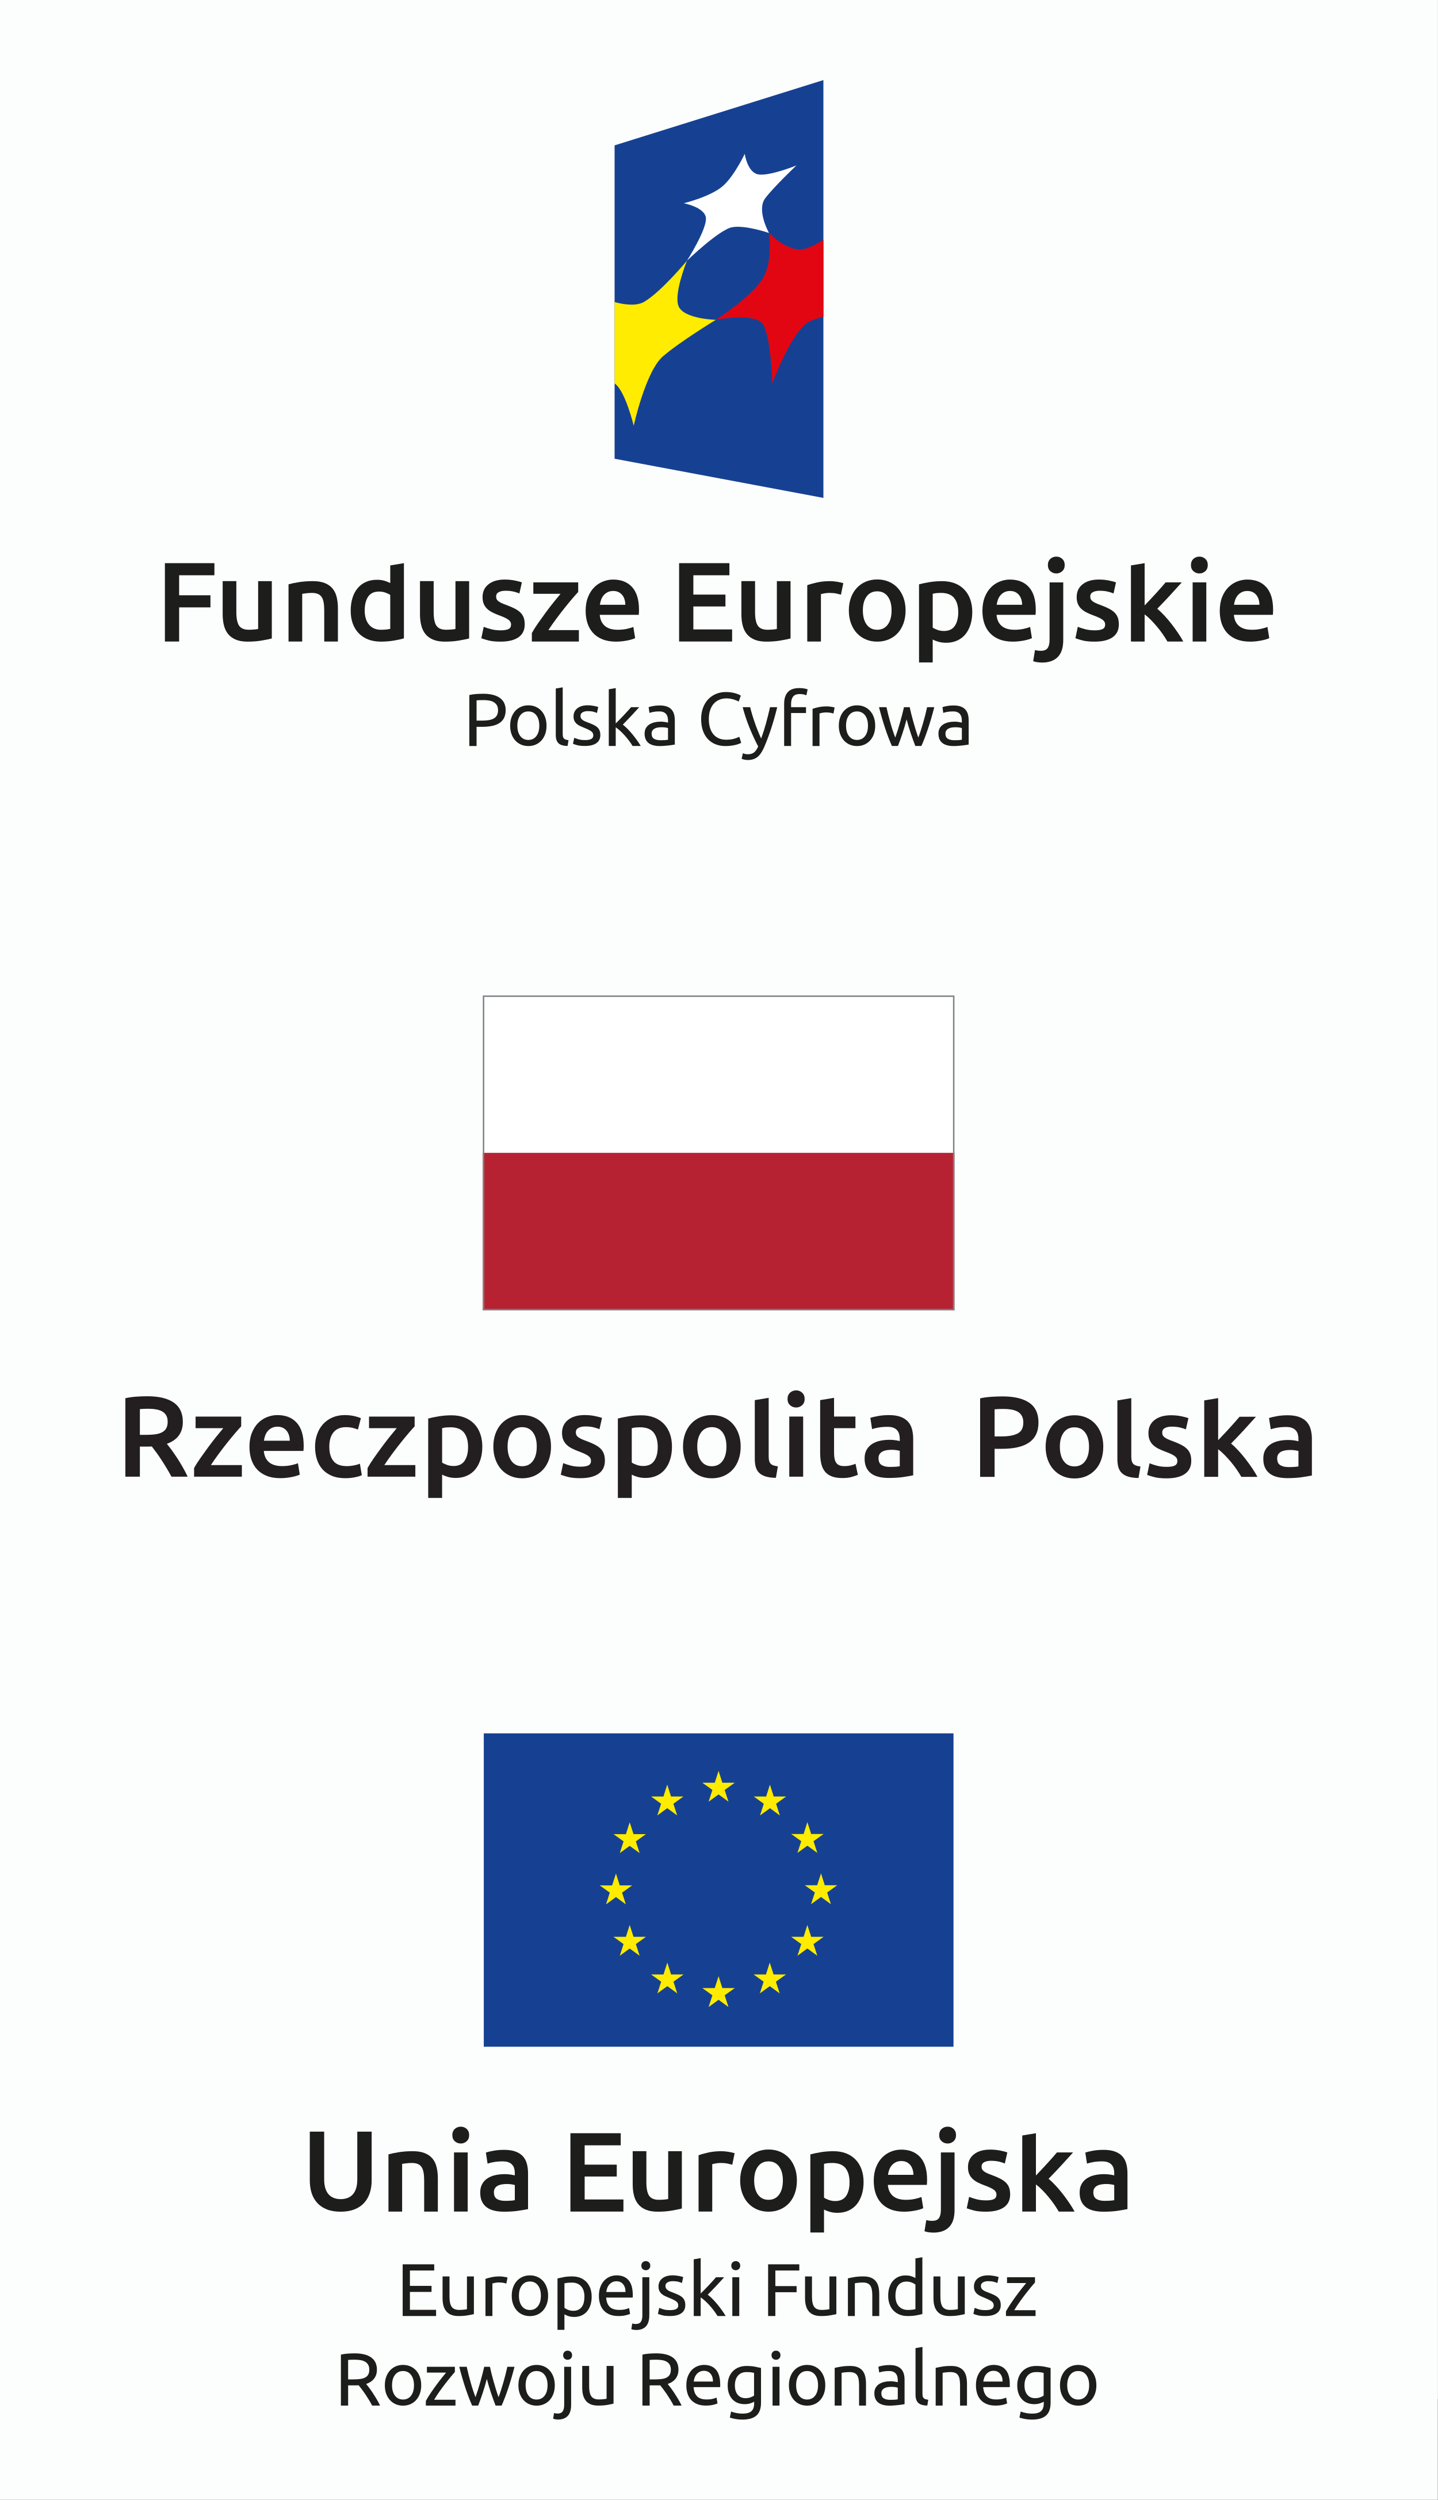 <?xml version="1.0" encoding="UTF-8"?> <svg xmlns="http://www.w3.org/2000/svg" id="s" viewBox="0 0 1280 2224"><rect x="0" y="0" width="1280" height="2224" fill="#333333" stroke="none"/><defs><style> .cls-1 { fill: #808285; } .cls-1, .cls-2, .cls-3, .cls-4, .cls-5, .cls-6, .cls-7, .cls-8, .cls-9 { stroke-width: 0px; } .cls-2 { fill: #b72232; } .cls-3 { fill: #fcfdfd; } .cls-4 { fill: #ffec00; } .cls-5 { fill: #fff; } .cls-6 { fill: #e20613; } .cls-7 { fill: #164193; } .cls-8 { fill: #231f20; } .cls-9 { fill: #1d1d1b; } </style></defs><rect class="cls-3" x="-.49" y="-.77" width="1280.34" height="2134.91"></rect><rect class="cls-3" x="-.49" y="-.77" width="1280.34" height="2224.77"></rect><g><g><rect class="cls-7" x="430.63" y="1542.09" width="418.1" height="278.79"></rect><polygon class="cls-4" points="630.76 1602.85 639.61 1596.41 648.42 1602.85 645.05 1592.44 654.02 1586 642.98 1586 639.61 1575.46 636.24 1586 625.16 1586 634.1 1592.44 630.76 1602.85"></polygon><polygon class="cls-4" points="585.1 1615.1 593.94 1608.66 602.76 1615.1 599.39 1604.7 608.36 1598.25 597.31 1598.25 593.92 1587.69 590.55 1598.28 579.53 1598.25 588.47 1604.7 585.1 1615.1"></polygon><polygon class="cls-4" points="560.51 1621.19 557.14 1631.77 546.1 1631.74 555.04 1638.19 551.7 1648.6 560.51 1642.18 569.35 1648.6 565.99 1638.19 574.96 1631.74 563.91 1631.74 560.51 1621.19"></polygon><polygon class="cls-4" points="548.28 1687.73 557.07 1694.2 553.73 1683.79 562.7 1677.35 551.66 1677.35 548.28 1666.79 544.86 1677.38 533.83 1677.35 542.78 1683.79 539.44 1694.2 548.28 1687.73"></polygon><polygon class="cls-4" points="563.91 1723.09 560.51 1712.55 557.14 1723.09 546.09 1723.09 555.04 1729.56 551.69 1739.94 560.51 1733.49 569.35 1739.94 565.99 1729.56 574.96 1723.09 563.91 1723.09"></polygon><polygon class="cls-4" points="597.36 1756.57 593.99 1746.03 590.59 1756.59 579.55 1756.57 588.52 1763.01 585.18 1773.42 593.99 1766.97 602.83 1773.42 599.47 1763.01 608.44 1756.57 597.36 1756.57"></polygon><polygon class="cls-4" points="642.97 1768.7 639.6 1758.13 636.23 1768.7 625.16 1768.7 634.13 1775.12 630.76 1785.55 639.6 1779.1 648.44 1785.55 645.04 1775.12 654.05 1768.7 642.97 1768.7"></polygon><polygon class="cls-4" points="688.58 1756.57 685.18 1746.03 681.78 1756.59 670.78 1756.57 679.71 1763.01 676.37 1773.42 685.18 1766.97 694.02 1773.42 690.65 1763.01 699.66 1756.57 688.58 1756.57"></polygon><polygon class="cls-4" points="722.06 1723.09 718.66 1712.55 715.3 1723.09 704.26 1723.09 713.22 1729.56 709.82 1739.94 718.66 1733.49 727.5 1739.94 724.13 1729.56 733.11 1723.09 722.06 1723.09"></polygon><polygon class="cls-4" points="745.21 1677.22 734.16 1677.22 730.81 1666.66 727.39 1677.22 716.38 1677.22 725.34 1683.67 721.94 1694.08 730.81 1687.63 739.63 1694.08 736.26 1683.67 745.21 1677.22"></polygon><polygon class="cls-4" points="709.82 1648.44 718.67 1642.03 727.51 1648.44 724.14 1638.03 733.11 1631.62 722.06 1631.62 718.67 1621.04 715.3 1631.65 704.27 1631.62 713.22 1638.03 709.82 1648.44"></polygon><polygon class="cls-4" points="685.31 1587.69 681.98 1598.28 670.9 1598.25 679.87 1604.7 676.52 1615.13 685.37 1608.65 694.15 1615.13 690.81 1604.7 699.76 1598.25 688.71 1598.25 685.31 1587.69"></polygon></g><g><path class="cls-9" d="M358.43,2060.46v-46.01h28.08v5.51h-21.64v13.67h19.25v5.38h-19.25v15.93h23.3v5.51h-29.74Z"></path><path class="cls-9" d="M421.83,2058.74c-1.42.36-3.29.73-5.61,1.13-2.32.4-5.01.6-8.07.6-2.66,0-4.89-.39-6.71-1.16-1.81-.77-3.28-1.87-4.38-3.29s-1.9-3.09-2.39-5.01c-.49-1.92-.73-4.06-.73-6.41v-19.38h6.17v18.06c0,4.21.66,7.21,1.99,9.03,1.33,1.81,3.56,2.72,6.71,2.72.66,0,1.35-.02,2.06-.07.71-.04,1.37-.1,1.99-.17.62-.07,1.18-.13,1.69-.2.51-.07.87-.14,1.09-.23v-29.14h6.18v33.52Z"></path><path class="cls-9" d="M444.87,2025.21c.53,0,1.14.03,1.83.1.68.07,1.36.16,2.02.27.66.11,1.27.22,1.82.33.55.11.96.21,1.23.3l-1.06,5.38c-.49-.18-1.29-.39-2.42-.63-1.13-.24-2.58-.37-4.35-.37-1.15,0-2.29.12-3.42.37-1.13.24-1.87.41-2.22.5v29.01h-6.17v-33.06c1.46-.53,3.28-1.03,5.44-1.49,2.17-.46,4.6-.7,7.3-.7Z"></path><path class="cls-9" d="M487.89,2042.41c0,2.74-.4,5.22-1.19,7.44-.8,2.21-1.91,4.12-3.35,5.71-1.44,1.59-3.15,2.82-5.14,3.68-1.99.86-4.16,1.29-6.51,1.29s-4.51-.43-6.51-1.29c-1.99-.86-3.71-2.09-5.14-3.68-1.44-1.59-2.56-3.5-3.35-5.71-.8-2.21-1.19-4.69-1.19-7.44s.4-5.17,1.19-7.4c.8-2.23,1.91-4.15,3.35-5.74,1.44-1.59,3.15-2.82,5.14-3.69,1.99-.86,4.16-1.29,6.51-1.29s4.51.43,6.51,1.29c1.99.86,3.71,2.09,5.14,3.69,1.44,1.59,2.56,3.51,3.35,5.74.8,2.24,1.19,4.7,1.19,7.4ZM481.45,2042.41c0-3.89-.87-6.98-2.62-9.26-1.75-2.28-4.13-3.42-7.14-3.42s-5.39,1.14-7.14,3.42c-1.75,2.28-2.62,5.37-2.62,9.26s.87,6.98,2.62,9.26c1.75,2.28,4.13,3.42,7.14,3.42s5.39-1.14,7.14-3.42c1.75-2.28,2.62-5.37,2.62-9.26Z"></path><path class="cls-9" d="M526.66,2043.27c0,2.61-.34,5.02-1.03,7.24-.69,2.21-1.69,4.12-3.02,5.71-1.33,1.59-2.96,2.83-4.88,3.72-1.93.88-4.13,1.33-6.61,1.33-1.99,0-3.75-.27-5.28-.8-1.53-.53-2.67-1.04-3.42-1.53v13.81h-6.18v-45.74c1.46-.35,3.29-.74,5.48-1.16,2.19-.42,4.72-.63,7.6-.63,2.66,0,5.05.42,7.17,1.26,2.12.84,3.94,2.04,5.44,3.59,1.5,1.55,2.67,3.44,3.49,5.67.82,2.24,1.23,4.75,1.23,7.54ZM520.22,2043.27c0-4.03-.99-7.13-2.99-9.29-1.99-2.17-4.65-3.25-7.97-3.25-1.86,0-3.31.07-4.35.2-1.04.13-1.87.29-2.49.46v21.77c.75.62,1.83,1.22,3.25,1.79,1.42.58,2.97.86,4.65.86,1.77,0,3.29-.32,4.55-.96,1.26-.64,2.29-1.53,3.09-2.66.8-1.13,1.37-2.46,1.73-3.98.35-1.53.53-3.18.53-4.95Z"></path><path class="cls-9" d="M533.1,2042.47c0-3.05.44-5.72,1.33-8,.88-2.28,2.06-4.17,3.52-5.68,1.46-1.5,3.14-2.63,5.05-3.39,1.9-.75,3.85-1.13,5.84-1.13,4.65,0,8.21,1.45,10.69,4.35,2.48,2.9,3.72,7.32,3.72,13.24v1.03c0,.42-.02.81-.07,1.16h-23.64c.27,3.59,1.3,6.31,3.12,8.17,1.81,1.86,4.65,2.79,8.5,2.79,2.17,0,3.99-.19,5.48-.56,1.48-.37,2.6-.74,3.35-1.09l.86,5.18c-.75.4-2.07.82-3.95,1.26-1.88.44-4.02.66-6.41.66-3.01,0-5.61-.45-7.8-1.36-2.19-.91-3.99-2.16-5.41-3.75-1.42-1.59-2.47-3.48-3.15-5.67-.69-2.19-1.03-4.59-1.03-7.2ZM556.79,2039.09c.04-2.79-.65-5.08-2.09-6.87-1.44-1.79-3.42-2.69-5.94-2.69-1.42,0-2.67.28-3.75.83-1.08.55-2,1.27-2.75,2.16-.75.89-1.34,1.9-1.76,3.05-.42,1.15-.7,2.33-.83,3.52h17.13Z"></path><path class="cls-9" d="M566.15,2072.88c-.53,0-1.22-.07-2.06-.2-.84-.13-1.55-.31-2.13-.53l.8-5.04c.44.13.95.24,1.53.33.58.09,1.11.13,1.59.13,2.13,0,3.64-.65,4.55-1.96.91-1.3,1.36-3.22,1.36-5.74v-33.92h6.17v33.86c0,4.43-1.01,7.71-3.02,9.86-2.01,2.15-4.95,3.22-8.8,3.22ZM574.85,2019.7c-1.11,0-2.05-.37-2.82-1.09-.77-.73-1.16-1.71-1.16-2.96s.39-2.22,1.16-2.95c.77-.73,1.71-1.1,2.82-1.1s2.05.37,2.82,1.1c.77.73,1.16,1.71,1.16,2.95s-.39,2.22-1.16,2.96c-.77.73-1.71,1.09-2.82,1.09Z"></path><path class="cls-9" d="M596.3,2055.22c2.52,0,4.39-.33,5.61-1,1.22-.66,1.83-1.72,1.83-3.19s-.6-2.7-1.79-3.59c-1.19-.88-3.17-1.88-5.91-2.99-1.33-.53-2.6-1.07-3.82-1.63-1.22-.55-2.27-1.2-3.15-1.96-.88-.75-1.59-1.66-2.12-2.72-.53-1.06-.8-2.37-.8-3.92,0-3.05,1.13-5.48,3.39-7.27s5.33-2.69,9.23-2.69c.97,0,1.95.06,2.92.17.97.11,1.88.24,2.72.4.84.16,1.58.32,2.23.5.64.18,1.14.33,1.49.46l-1.13,5.31c-.66-.35-1.7-.72-3.12-1.1s-3.12-.56-5.11-.56c-1.72,0-3.23.34-4.51,1.03-1.28.69-1.92,1.76-1.92,3.22,0,.75.14,1.42.43,1.99.29.57.73,1.09,1.33,1.56.6.47,1.34.9,2.22,1.29.88.4,1.95.82,3.19,1.26,1.64.62,3.1,1.23,4.38,1.83,1.28.6,2.38,1.29,3.29,2.09.91.8,1.6,1.76,2.09,2.89.49,1.13.73,2.51.73,4.15,0,3.19-1.18,5.6-3.55,7.24-2.37,1.64-5.74,2.46-10.12,2.46-3.05,0-5.44-.25-7.17-.76-1.73-.51-2.9-.89-3.52-1.16l1.13-5.31c.71.26,1.84.66,3.39,1.19,1.55.53,3.61.8,6.17.8Z"></path><path class="cls-9" d="M630.02,2041.48c1.33,1.02,2.73,2.28,4.21,3.78,1.48,1.51,2.94,3.13,4.38,4.88,1.44,1.75,2.8,3.52,4.08,5.31,1.28,1.79,2.37,3.46,3.25,5.01h-7.24c-.93-1.55-2-3.13-3.22-4.75-1.22-1.61-2.49-3.16-3.82-4.65-1.33-1.48-2.68-2.84-4.05-4.08-1.37-1.24-2.68-2.28-3.92-3.12v16.6h-6.17v-50.45l6.17-1.06v31.47c1.06-1.06,2.23-2.23,3.52-3.52s2.55-2.59,3.78-3.92c1.24-1.33,2.41-2.6,3.52-3.82,1.1-1.22,2.06-2.29,2.85-3.22h7.24c-1.02,1.11-2.13,2.32-3.32,3.65-1.19,1.33-2.44,2.67-3.72,4.02-1.28,1.35-2.58,2.7-3.88,4.05-1.31,1.35-2.53,2.62-3.68,3.82Z"></path><path class="cls-9" d="M654.91,2019.7c-1.11,0-2.05-.37-2.82-1.09-.77-.73-1.16-1.71-1.16-2.96s.39-2.22,1.16-2.95c.77-.73,1.71-1.1,2.82-1.1s2.05.37,2.82,1.1c.77.73,1.16,1.71,1.16,2.95s-.39,2.22-1.16,2.96c-.77.73-1.71,1.09-2.82,1.09ZM658.03,2060.46h-6.17v-34.52h6.17v34.52Z"></path><path class="cls-9" d="M683.72,2060.46v-46.01h27.75v5.51h-21.31v13.87h18.92v5.44h-18.92v21.18h-6.44Z"></path><path class="cls-9" d="M744.47,2058.74c-1.42.36-3.29.73-5.61,1.13-2.32.4-5.01.6-8.07.6-2.66,0-4.89-.39-6.71-1.16-1.81-.77-3.28-1.87-4.38-3.29-1.11-1.42-1.9-3.09-2.39-5.01-.49-1.92-.73-4.06-.73-6.41v-19.38h6.18v18.06c0,4.21.66,7.21,1.99,9.03,1.33,1.81,3.56,2.72,6.71,2.72.66,0,1.35-.02,2.06-.07.71-.04,1.37-.1,1.99-.17.62-.07,1.18-.13,1.69-.2.51-.07.87-.14,1.09-.23v-29.14h6.17v33.52Z"></path><path class="cls-9" d="M754.76,2026.94c1.42-.35,3.3-.73,5.64-1.13,2.35-.4,5.05-.6,8.1-.6,2.74,0,5.02.39,6.84,1.16,1.81.78,3.26,1.86,4.35,3.25,1.08,1.39,1.85,3.07,2.29,5.01s.66,4.09.66,6.44v19.38h-6.18v-18.06c0-2.13-.14-3.94-.43-5.44-.29-1.5-.76-2.72-1.43-3.65-.66-.93-1.55-1.6-2.66-2.03-1.11-.42-2.48-.63-4.12-.63-.66,0-1.35.02-2.06.07-.71.05-1.38.1-2.02.17-.64.07-1.22.14-1.73.23-.51.09-.87.15-1.09.2v29.14h-6.17v-33.53Z"></path><path class="cls-9" d="M814.84,2009.21l6.18-1.06v50.52c-1.42.4-3.23.8-5.45,1.19-2.21.4-4.76.6-7.64.6-2.66,0-5.04-.42-7.17-1.26-2.12-.84-3.94-2.04-5.44-3.59-1.51-1.55-2.67-3.44-3.49-5.68-.82-2.23-1.23-4.75-1.23-7.53s.34-5.09,1.03-7.3c.69-2.21,1.69-4.12,3.02-5.71,1.33-1.59,2.95-2.83,4.88-3.72,1.93-.88,4.13-1.33,6.61-1.33,1.99,0,3.75.27,5.28.8,1.53.53,2.67,1.04,3.42,1.53v-17.46ZM814.84,2032.45c-.75-.62-1.84-1.22-3.25-1.79-1.42-.57-2.97-.86-4.65-.86-1.77,0-3.29.32-4.55.96-1.26.64-2.29,1.53-3.09,2.66s-1.37,2.47-1.72,4.02c-.36,1.55-.53,3.21-.53,4.98,0,4.03,1,7.14,2.99,9.33,1.99,2.19,4.65,3.29,7.97,3.29,1.68,0,3.09-.08,4.21-.23,1.13-.15,2-.32,2.62-.5v-21.84Z"></path><path class="cls-9" d="M858.78,2058.74c-1.42.36-3.29.73-5.61,1.13-2.32.4-5.01.6-8.06.6-2.66,0-4.89-.39-6.71-1.16-1.81-.77-3.27-1.87-4.38-3.29-1.1-1.42-1.9-3.09-2.39-5.01-.49-1.92-.73-4.06-.73-6.41v-19.38h6.17v18.06c0,4.21.66,7.21,1.99,9.03,1.33,1.81,3.56,2.72,6.7,2.72.66,0,1.35-.02,2.06-.07.7-.04,1.37-.1,1.99-.17.62-.07,1.18-.13,1.69-.2.51-.07.88-.14,1.1-.23v-29.14h6.17v33.52Z"></path><path class="cls-9" d="M877.1,2055.22c2.53,0,4.39-.33,5.61-1,1.22-.66,1.82-1.72,1.82-3.19s-.6-2.7-1.79-3.59c-1.19-.88-3.16-1.88-5.91-2.99-1.33-.53-2.6-1.07-3.82-1.63-1.22-.55-2.27-1.2-3.15-1.96-.88-.75-1.59-1.66-2.12-2.72-.53-1.06-.8-2.37-.8-3.92,0-3.05,1.13-5.48,3.39-7.27s5.33-2.69,9.23-2.69c.97,0,1.95.06,2.92.17.97.11,1.88.24,2.72.4.84.16,1.58.32,2.23.5.64.18,1.14.33,1.49.46l-1.13,5.31c-.66-.35-1.7-.72-3.12-1.1s-3.12-.56-5.11-.56c-1.72,0-3.23.34-4.51,1.03-1.28.69-1.92,1.76-1.92,3.22,0,.75.14,1.42.43,1.99.29.57.73,1.09,1.33,1.56.6.47,1.34.9,2.22,1.29.88.4,1.95.82,3.19,1.26,1.64.62,3.1,1.23,4.38,1.83,1.28.6,2.38,1.29,3.29,2.09.9.8,1.6,1.76,2.09,2.89.49,1.13.73,2.51.73,4.15,0,3.19-1.18,5.6-3.55,7.24-2.37,1.64-5.74,2.46-10.12,2.46-3.05,0-5.44-.25-7.17-.76-1.73-.51-2.9-.89-3.52-1.16l1.13-5.31c.7.26,1.83.66,3.39,1.19,1.55.53,3.61.8,6.17.8Z"></path><path class="cls-9" d="M921.25,2030.59c-.93,1.02-2.16,2.46-3.68,4.32-1.53,1.86-3.17,3.92-4.91,6.17-1.75,2.26-3.5,4.63-5.25,7.1-1.75,2.48-3.29,4.85-4.61,7.1h18.99v5.18h-26.36v-4.12c1.06-1.95,2.37-4.09,3.92-6.44,1.55-2.34,3.17-4.68,4.88-7,1.7-2.33,3.37-4.52,4.98-6.57,1.62-2.06,3.02-3.79,4.22-5.21h-17.06v-5.18h24.9v4.65Z"></path><path class="cls-9" d="M325.94,2120.87c.71.89,1.6,2.05,2.69,3.49,1.08,1.44,2.2,3.03,3.35,4.78,1.15,1.75,2.29,3.58,3.42,5.48,1.13,1.91,2.09,3.74,2.89,5.51h-7.04c-.89-1.68-1.85-3.39-2.89-5.11-1.04-1.72-2.09-3.37-3.15-4.94-1.06-1.57-2.11-3.04-3.15-4.42-1.04-1.37-1.98-2.56-2.82-3.58-.58.04-1.16.07-1.76.07h-7.6v17.99h-6.44v-45.34c1.81-.44,3.84-.74,6.07-.9,2.24-.15,4.28-.23,6.14-.23,6.46,0,11.39,1.22,14.77,3.65,3.39,2.44,5.08,6.06,5.08,10.89,0,3.05-.81,5.66-2.42,7.83-1.62,2.17-3.99,3.78-7.14,4.84ZM316.18,2099.3c-2.74,0-4.85.07-6.31.2v17.33h4.58c2.21,0,4.2-.11,5.97-.33,1.77-.22,3.26-.64,4.48-1.26,1.22-.62,2.16-1.49,2.82-2.62s1-2.62,1-4.48c0-1.72-.33-3.16-1-4.31-.66-1.15-1.56-2.06-2.69-2.72-1.13-.66-2.46-1.13-3.98-1.39-1.53-.27-3.15-.4-4.88-.4Z"></path><path class="cls-9" d="M374.93,2122.07c0,2.74-.4,5.22-1.19,7.44-.8,2.21-1.91,4.12-3.35,5.71-1.44,1.59-3.15,2.82-5.14,3.68-1.99.86-4.16,1.29-6.51,1.29s-4.51-.43-6.51-1.29c-1.99-.86-3.71-2.09-5.14-3.68-1.44-1.59-2.56-3.5-3.35-5.71-.8-2.21-1.19-4.69-1.19-7.44s.4-5.17,1.19-7.4c.8-2.23,1.91-4.15,3.35-5.74,1.44-1.59,3.15-2.82,5.14-3.69,1.99-.86,4.16-1.29,6.51-1.29s4.51.43,6.51,1.29c1.99.86,3.71,2.09,5.14,3.69,1.44,1.59,2.56,3.51,3.35,5.74.8,2.24,1.19,4.7,1.19,7.4ZM368.49,2122.07c0-3.89-.87-6.98-2.62-9.26-1.75-2.28-4.13-3.42-7.14-3.42s-5.39,1.14-7.14,3.42c-1.75,2.28-2.62,5.37-2.62,9.26s.87,6.98,2.62,9.26c1.75,2.28,4.13,3.42,7.14,3.42s5.39-1.14,7.14-3.42c1.75-2.28,2.62-5.37,2.62-9.26Z"></path><path class="cls-9" d="M404.87,2110.25c-.93,1.02-2.16,2.46-3.68,4.32-1.53,1.86-3.17,3.92-4.91,6.17-1.75,2.26-3.5,4.63-5.24,7.1-1.75,2.48-3.29,4.85-4.61,7.1h18.99v5.18h-26.36v-4.12c1.06-1.95,2.37-4.09,3.92-6.44,1.55-2.35,3.18-4.68,4.88-7,1.71-2.33,3.36-4.52,4.98-6.57,1.61-2.06,3.02-3.79,4.22-5.21h-17.06v-5.18h24.89v4.65Z"></path><path class="cls-9" d="M441.12,2140.13c-1.24-3.19-2.56-6.83-3.95-10.92-1.39-4.09-2.67-8.35-3.82-12.78-1.15,4.43-2.41,8.69-3.78,12.78-1.37,4.09-2.68,7.73-3.92,10.92h-5.38c-2.04-4.56-4.03-9.76-5.97-15.6-1.95-5.84-3.78-12.15-5.51-18.92h6.64c.44,2.08.97,4.34,1.59,6.77.62,2.43,1.27,4.87,1.96,7.3.69,2.44,1.4,4.78,2.16,7.04.75,2.26,1.46,4.23,2.12,5.91.75-2.08,1.49-4.28,2.22-6.61s1.43-4.67,2.09-7.04c.66-2.37,1.29-4.69,1.89-6.97.6-2.28,1.12-4.41,1.56-6.41h5.11c.4,1.99.89,4.13,1.46,6.41.57,2.28,1.19,4.6,1.86,6.97.66,2.37,1.36,4.71,2.09,7.04.73,2.32,1.47,4.53,2.23,6.61.66-1.68,1.36-3.65,2.09-5.91.73-2.26,1.45-4.6,2.16-7.04.71-2.43,1.37-4.87,1.99-7.3.62-2.43,1.15-4.69,1.59-6.77h6.37c-1.73,6.77-3.56,13.08-5.51,18.92-1.95,5.84-3.94,11.04-5.97,15.6h-5.38Z"></path><path class="cls-9" d="M493.83,2122.07c0,2.74-.4,5.22-1.19,7.44-.8,2.21-1.91,4.12-3.35,5.71-1.44,1.59-3.15,2.82-5.14,3.68-1.99.86-4.16,1.29-6.51,1.29s-4.51-.43-6.51-1.29c-1.99-.86-3.71-2.09-5.14-3.68-1.44-1.59-2.56-3.5-3.35-5.71-.8-2.21-1.19-4.69-1.19-7.44s.4-5.17,1.19-7.4c.8-2.23,1.91-4.15,3.35-5.74,1.44-1.59,3.15-2.82,5.14-3.69,1.99-.86,4.16-1.29,6.51-1.29s4.51.43,6.51,1.29c1.99.86,3.71,2.09,5.14,3.69,1.44,1.59,2.56,3.51,3.35,5.74.8,2.24,1.19,4.7,1.19,7.4ZM487.39,2122.07c0-3.89-.87-6.98-2.62-9.26-1.75-2.28-4.13-3.42-7.14-3.42s-5.39,1.14-7.14,3.42c-1.75,2.28-2.62,5.37-2.62,9.26s.87,6.98,2.62,9.26c1.75,2.28,4.13,3.42,7.14,3.42s5.39-1.14,7.14-3.42c1.75-2.28,2.62-5.37,2.62-9.26Z"></path><path class="cls-9" d="M496.55,2152.54c-.53,0-1.22-.07-2.06-.2-.84-.13-1.55-.31-2.12-.53l.8-5.04c.44.13.95.24,1.53.33.58.09,1.11.13,1.59.13,2.13,0,3.64-.65,4.55-1.96.91-1.3,1.36-3.22,1.36-5.74v-33.92h6.18v33.86c0,4.43-1.01,7.71-3.02,9.86-2.01,2.15-4.95,3.22-8.8,3.22ZM505.25,2099.37c-1.11,0-2.05-.37-2.82-1.09-.77-.73-1.16-1.71-1.16-2.96s.39-2.22,1.16-2.95c.77-.73,1.71-1.1,2.82-1.1s2.05.37,2.82,1.1c.77.73,1.16,1.71,1.16,2.95s-.39,2.23-1.16,2.96c-.77.73-1.71,1.09-2.82,1.09Z"></path><path class="cls-9" d="M546.14,2138.4c-1.42.36-3.29.73-5.61,1.13-2.32.4-5.01.6-8.07.6-2.66,0-4.89-.39-6.71-1.16-1.81-.77-3.28-1.87-4.38-3.29s-1.9-3.09-2.39-5.01c-.49-1.92-.73-4.06-.73-6.41v-19.39h6.17v18.06c0,4.21.66,7.21,1.99,9.03s3.56,2.72,6.71,2.72c.66,0,1.35-.02,2.06-.07.71-.04,1.37-.1,1.99-.17.62-.07,1.18-.13,1.69-.2.51-.07.87-.14,1.09-.23v-29.14h6.17v33.52Z"></path><path class="cls-9" d="M594.34,2120.87c.71.89,1.6,2.05,2.69,3.49,1.08,1.44,2.2,3.03,3.35,4.78,1.15,1.75,2.29,3.58,3.42,5.48,1.13,1.91,2.09,3.74,2.89,5.51h-7.04c-.89-1.68-1.85-3.39-2.89-5.11-1.04-1.72-2.09-3.37-3.15-4.94-1.06-1.57-2.12-3.04-3.15-4.42-1.04-1.37-1.98-2.56-2.82-3.58-.58.04-1.16.07-1.76.07h-7.6v17.99h-6.44v-45.34c1.81-.44,3.84-.74,6.07-.9,2.24-.15,4.28-.23,6.14-.23,6.46,0,11.39,1.22,14.77,3.65,3.39,2.44,5.08,6.06,5.08,10.89,0,3.05-.81,5.66-2.42,7.83-1.62,2.17-3.99,3.78-7.14,4.84ZM584.58,2099.3c-2.74,0-4.85.07-6.3.2v17.33h4.58c2.21,0,4.2-.11,5.98-.33,1.77-.22,3.26-.64,4.48-1.26,1.22-.62,2.16-1.49,2.82-2.62.66-1.13,1-2.62,1-4.48,0-1.72-.33-3.16-1-4.31-.66-1.15-1.56-2.06-2.69-2.72-1.13-.66-2.46-1.13-3.98-1.39-1.53-.27-3.15-.4-4.88-.4Z"></path><path class="cls-9" d="M610.93,2122.14c0-3.05.44-5.72,1.33-8,.88-2.28,2.06-4.17,3.52-5.68,1.46-1.5,3.14-2.63,5.05-3.39,1.9-.75,3.85-1.13,5.84-1.13,4.65,0,8.21,1.45,10.69,4.35,2.48,2.9,3.72,7.32,3.72,13.24v1.03c0,.42-.02.81-.07,1.16h-23.64c.27,3.59,1.3,6.31,3.12,8.17,1.81,1.86,4.65,2.79,8.5,2.79,2.17,0,3.99-.19,5.48-.56,1.48-.37,2.6-.74,3.35-1.09l.86,5.18c-.75.4-2.07.82-3.95,1.26-1.88.44-4.02.66-6.41.66-3.01,0-5.61-.45-7.8-1.36-2.19-.91-3.99-2.16-5.41-3.75-1.42-1.59-2.47-3.48-3.15-5.67-.69-2.19-1.03-4.59-1.03-7.2ZM634.63,2118.75c.04-2.79-.65-5.08-2.09-6.87-1.44-1.79-3.42-2.69-5.94-2.69-1.42,0-2.67.28-3.75.83-1.08.55-2,1.27-2.75,2.16-.75.89-1.34,1.9-1.76,3.05-.42,1.15-.7,2.33-.83,3.52h17.13Z"></path><path class="cls-9" d="M671.28,2136.68c-.53.35-1.56.81-3.09,1.36-1.53.55-3.31.83-5.34.83s-4.04-.33-5.88-1c-1.84-.66-3.44-1.69-4.81-3.09-1.37-1.39-2.46-3.13-3.25-5.21s-1.19-4.56-1.19-7.44c0-2.52.38-4.83,1.13-6.94.75-2.1,1.85-3.92,3.29-5.44,1.44-1.53,3.2-2.72,5.28-3.58,2.08-.86,4.42-1.29,7.04-1.29,2.88,0,5.39.21,7.53.63,2.15.42,3.95.81,5.41,1.16v30.8c0,5.31-1.37,9.16-4.12,11.55-2.74,2.39-6.9,3.58-12.48,3.58-2.17,0-4.22-.18-6.14-.53s-3.6-.77-5.01-1.26l1.13-5.38c1.24.49,2.76.92,4.55,1.29s3.66.56,5.61.56c3.67,0,6.32-.73,7.93-2.19,1.61-1.46,2.42-3.78,2.42-6.97v-1.46ZM671.21,2111.05c-.62-.18-1.45-.34-2.49-.5-1.04-.15-2.45-.23-4.22-.23-3.32,0-5.87,1.09-7.67,3.25-1.79,2.17-2.69,5.04-2.69,8.63,0,1.99.25,3.7.76,5.11.51,1.42,1.19,2.59,2.06,3.52.86.93,1.86,1.62,2.99,2.06,1.13.44,2.29.66,3.49.66,1.64,0,3.14-.23,4.51-.7,1.37-.46,2.46-1.01,3.25-1.63v-20.18Z"></path><path class="cls-9" d="M690.73,2099.37c-1.11,0-2.05-.37-2.82-1.09-.77-.73-1.16-1.71-1.16-2.96s.39-2.22,1.16-2.95,1.71-1.1,2.82-1.1,2.05.37,2.82,1.1c.77.73,1.16,1.71,1.16,2.95s-.39,2.23-1.16,2.96c-.77.73-1.71,1.09-2.82,1.09ZM693.85,2140.13h-6.18v-34.52h6.18v34.52Z"></path><path class="cls-9" d="M734.61,2122.07c0,2.74-.4,5.22-1.19,7.44-.8,2.21-1.91,4.12-3.35,5.71-1.44,1.59-3.15,2.82-5.14,3.68-1.99.86-4.16,1.29-6.51,1.29s-4.51-.43-6.51-1.29c-1.99-.86-3.71-2.09-5.14-3.68-1.44-1.59-2.56-3.5-3.35-5.71-.8-2.21-1.19-4.69-1.19-7.44s.4-5.17,1.19-7.4c.8-2.23,1.91-4.15,3.35-5.74,1.44-1.59,3.15-2.82,5.14-3.69,1.99-.86,4.16-1.29,6.51-1.29s4.51.43,6.51,1.29c1.99.86,3.71,2.09,5.14,3.69,1.44,1.59,2.56,3.51,3.35,5.74.8,2.24,1.19,4.7,1.19,7.4ZM728.17,2122.07c0-3.89-.87-6.98-2.62-9.26-1.75-2.28-4.13-3.42-7.14-3.42s-5.39,1.14-7.14,3.42c-1.75,2.28-2.62,5.37-2.62,9.26s.87,6.98,2.62,9.26c1.75,2.28,4.13,3.42,7.14,3.42s5.39-1.14,7.14-3.42c1.75-2.28,2.62-5.37,2.62-9.26Z"></path><path class="cls-9" d="M742.97,2106.6c1.42-.35,3.3-.73,5.64-1.13,2.35-.4,5.05-.6,8.1-.6,2.74,0,5.02.39,6.84,1.16,1.81.78,3.26,1.86,4.35,3.25,1.08,1.39,1.85,3.07,2.29,5.01s.66,4.09.66,6.44v19.39h-6.17v-18.06c0-2.12-.14-3.94-.43-5.44-.29-1.5-.76-2.72-1.43-3.65-.66-.93-1.55-1.6-2.66-2.02-1.11-.42-2.48-.63-4.12-.63-.66,0-1.35.02-2.06.07-.71.05-1.38.1-2.02.17-.64.07-1.22.14-1.73.23-.51.09-.87.15-1.09.2v29.14h-6.17v-33.53Z"></path><path class="cls-9" d="M791.9,2104.08c2.48,0,4.57.32,6.27.96,1.7.64,3.08,1.55,4.12,2.72,1.04,1.17,1.78,2.57,2.23,4.18.44,1.62.66,3.4.66,5.34v21.58c-.53.09-1.27.21-2.23.36-.95.16-2.02.3-3.22.43-1.19.13-2.49.25-3.88.36-1.39.11-2.78.17-4.15.17-1.95,0-3.74-.2-5.38-.6-1.64-.4-3.05-1.03-4.25-1.89-1.19-.86-2.13-2-2.79-3.42-.66-1.41-.99-3.12-.99-5.11s.39-3.54,1.16-4.91c.77-1.37,1.83-2.48,3.15-3.32,1.33-.84,2.88-1.46,4.65-1.86,1.77-.4,3.63-.6,5.58-.6.62,0,1.26.03,1.92.1.66.07,1.29.16,1.89.27.6.11,1.12.21,1.56.3s.75.16.93.2v-1.72c0-1.02-.11-2.03-.33-3.02-.22-.99-.62-1.88-1.2-2.66-.57-.77-1.36-1.39-2.36-1.86-1-.46-2.29-.7-3.88-.7-2.04,0-3.82.14-5.34.43-1.53.29-2.67.59-3.42.9l-.73-5.11c.8-.35,2.12-.7,3.98-1.03,1.86-.33,3.87-.5,6.04-.5ZM792.43,2135.02c1.46,0,2.76-.03,3.88-.1,1.13-.07,2.07-.19,2.82-.37v-10.29c-.44-.22-1.16-.41-2.16-.56-1-.16-2.2-.23-3.62-.23-.93,0-1.91.07-2.95.2-1.04.13-1.99.41-2.86.83-.86.42-1.58.99-2.16,1.72-.58.73-.86,1.69-.86,2.89,0,2.21.71,3.75,2.13,4.61,1.42.86,3.34,1.29,5.77,1.29Z"></path><path class="cls-9" d="M825.42,2140.13c-3.81-.09-6.5-.91-8.1-2.46-1.59-1.55-2.39-3.96-2.39-7.24v-41.43l6.17-1.06v41.49c0,1.02.09,1.86.26,2.52.18.66.46,1.19.86,1.59.4.4.93.7,1.59.9.66.2,1.48.37,2.46.5l-.86,5.18Z"></path><path class="cls-9" d="M832.86,2106.6c1.42-.35,3.3-.73,5.64-1.13,2.35-.4,5.05-.6,8.1-.6,2.75,0,5.02.39,6.84,1.16,1.81.78,3.26,1.86,4.35,3.25,1.08,1.39,1.85,3.07,2.29,5.01.44,1.95.66,4.09.66,6.44v19.39h-6.17v-18.06c0-2.12-.14-3.94-.43-5.44-.29-1.5-.76-2.72-1.43-3.65-.66-.93-1.55-1.6-2.65-2.02-1.11-.42-2.48-.63-4.12-.63-.66,0-1.35.02-2.06.07-.71.05-1.38.1-2.02.17-.64.07-1.22.14-1.72.23-.51.09-.88.15-1.1.2v29.14h-6.17v-33.53Z"></path><path class="cls-9" d="M868.71,2122.14c0-3.05.44-5.72,1.33-8,.88-2.28,2.06-4.17,3.52-5.68,1.46-1.5,3.14-2.63,5.05-3.39,1.9-.75,3.85-1.13,5.84-1.13,4.65,0,8.21,1.45,10.69,4.35,2.48,2.9,3.72,7.32,3.72,13.24v1.03c0,.42-.02.81-.06,1.16h-23.64c.26,3.59,1.3,6.31,3.12,8.17,1.81,1.86,4.65,2.79,8.5,2.79,2.17,0,3.99-.19,5.48-.56,1.48-.37,2.6-.74,3.35-1.09l.86,5.18c-.75.4-2.07.82-3.95,1.26-1.88.44-4.02.66-6.41.66-3.01,0-5.61-.45-7.8-1.36-2.19-.91-3.99-2.16-5.41-3.75-1.42-1.59-2.47-3.48-3.15-5.67-.68-2.19-1.03-4.59-1.03-7.2ZM892.41,2118.75c.04-2.79-.65-5.08-2.09-6.87-1.44-1.79-3.42-2.69-5.94-2.69-1.42,0-2.67.28-3.75.83-1.08.55-2,1.27-2.76,2.16-.75.89-1.34,1.9-1.76,3.05-.42,1.15-.7,2.33-.83,3.52h17.13Z"></path><path class="cls-9" d="M929.05,2136.68c-.53.35-1.56.81-3.09,1.36-1.53.55-3.31.83-5.35.83s-4.04-.33-5.87-1c-1.84-.66-3.44-1.69-4.81-3.09-1.37-1.39-2.45-3.13-3.25-5.21-.8-2.08-1.2-4.56-1.2-7.44,0-2.52.38-4.83,1.13-6.94.75-2.1,1.85-3.92,3.29-5.44,1.44-1.53,3.2-2.72,5.28-3.58,2.08-.86,4.43-1.29,7.04-1.29,2.88,0,5.39.21,7.54.63,2.15.42,3.95.81,5.41,1.16v30.8c0,5.31-1.37,9.16-4.11,11.55-2.75,2.39-6.91,3.58-12.48,3.58-2.17,0-4.21-.18-6.14-.53-1.93-.35-3.6-.77-5.01-1.26l1.13-5.38c1.24.49,2.76.92,4.55,1.29,1.79.38,3.66.56,5.61.56,3.67,0,6.32-.73,7.94-2.19,1.61-1.46,2.42-3.78,2.42-6.97v-1.46ZM928.98,2111.05c-.62-.18-1.45-.34-2.49-.5-1.04-.15-2.45-.23-4.21-.23-3.32,0-5.87,1.09-7.67,3.25-1.79,2.17-2.69,5.04-2.69,8.63,0,1.99.26,3.7.76,5.11.51,1.42,1.2,2.59,2.06,3.52.86.93,1.86,1.62,2.99,2.06,1.13.44,2.29.66,3.49.66,1.64,0,3.14-.23,4.51-.7,1.37-.46,2.45-1.01,3.25-1.63v-20.18Z"></path><path class="cls-9" d="M975.92,2122.07c0,2.74-.4,5.22-1.19,7.44-.8,2.21-1.92,4.12-3.35,5.71-1.44,1.59-3.15,2.82-5.15,3.68-1.99.86-4.16,1.29-6.5,1.29s-4.51-.43-6.51-1.29c-1.99-.86-3.71-2.09-5.15-3.68-1.44-1.59-2.55-3.5-3.35-5.71-.8-2.21-1.2-4.69-1.2-7.44s.4-5.17,1.2-7.4c.8-2.23,1.91-4.15,3.35-5.74,1.44-1.59,3.15-2.82,5.15-3.69,1.99-.86,4.16-1.29,6.51-1.29s4.51.43,6.5,1.29c1.99.86,3.71,2.09,5.15,3.69,1.44,1.59,2.56,3.51,3.35,5.74.8,2.24,1.19,4.7,1.19,7.4ZM969.48,2122.07c0-3.89-.87-6.98-2.62-9.26-1.75-2.28-4.13-3.42-7.14-3.42s-5.39,1.14-7.14,3.42c-1.75,2.28-2.62,5.37-2.62,9.26s.87,6.98,2.62,9.26c1.75,2.28,4.13,3.42,7.14,3.42s5.39-1.14,7.14-3.42c1.75-2.28,2.62-5.37,2.62-9.26Z"></path></g><g><path class="cls-9" d="M303.13,1967.63c-4.76,0-8.85-.69-12.27-2.06-3.42-1.37-6.26-3.3-8.5-5.78-2.25-2.48-3.91-5.4-4.98-8.75-1.07-3.35-1.61-7.04-1.61-11.07v-43.56h12.78v42.35c0,3.15.35,5.85,1.06,8.1.7,2.25,1.71,4.07,3.02,5.48,1.31,1.41,2.85,2.45,4.63,3.12s3.77,1.01,5.98,1.01,4.23-.34,6.04-1.01,3.37-1.71,4.68-3.12c1.31-1.41,2.31-3.24,3.02-5.48.7-2.25,1.06-4.95,1.06-8.1v-42.35h12.77v43.56c0,4.02-.55,7.71-1.66,11.07-1.11,3.35-2.78,6.27-5.03,8.75-2.25,2.48-5.11,4.41-8.6,5.78-3.49,1.37-7.61,2.06-12.37,2.06Z"></path><path class="cls-9" d="M345.78,1916.63c2.35-.67,5.4-1.31,9.15-1.91s7.91-.91,12.47-.91c4.29,0,7.88.59,10.76,1.76,2.88,1.17,5.18,2.82,6.89,4.93,1.71,2.11,2.92,4.66,3.62,7.65.7,2.98,1.06,6.25,1.06,9.81v29.58h-12.17v-27.66c0-2.82-.19-5.21-.55-7.19-.37-1.98-.97-3.59-1.81-4.83s-1.98-2.14-3.42-2.72c-1.44-.57-3.2-.85-5.28-.85-1.54,0-3.15.1-4.83.3-1.68.2-2.92.37-3.72.5v42.45h-12.17v-50.9Z"></path><path class="cls-9" d="M417.61,1899.53c0,2.28-.74,4.09-2.21,5.43-1.47,1.34-3.22,2.01-5.23,2.01s-3.86-.67-5.33-2.01c-1.47-1.34-2.21-3.15-2.21-5.43s.74-4.19,2.21-5.53c1.47-1.34,3.25-2.01,5.33-2.01s3.76.67,5.23,2.01c1.47,1.34,2.21,3.19,2.21,5.53ZM416.3,1967.53h-12.17v-52.61h12.17v52.61Z"></path><path class="cls-9" d="M448.69,1912.61c4.02,0,7.41.5,10.16,1.51,2.75,1.01,4.94,2.42,6.59,4.23,1.64,1.81,2.82,4.01,3.52,6.59.7,2.58,1.06,5.42,1.06,8.5v31.89c-1.88.4-4.71.89-8.5,1.46-3.79.57-8.07.85-12.83.85-3.15,0-6.04-.3-8.65-.9-2.62-.6-4.85-1.57-6.69-2.92-1.84-1.34-3.29-3.08-4.33-5.23-1.04-2.15-1.56-4.79-1.56-7.95s.59-5.57,1.76-7.65c1.17-2.08,2.77-3.77,4.78-5.08,2.01-1.31,4.34-2.24,6.99-2.82,2.65-.57,5.41-.86,8.3-.86,1.34,0,2.75.09,4.22.25,1.47.17,3.05.45,4.73.85v-2.01c0-1.41-.17-2.75-.5-4.02-.34-1.27-.92-2.4-1.76-3.37-.84-.97-1.95-1.73-3.32-2.26-1.38-.53-3.1-.8-5.18-.8-2.82,0-5.4.2-7.75.6-2.35.4-4.26.87-5.73,1.41l-1.51-9.86c1.54-.54,3.79-1.07,6.74-1.61,2.95-.53,6.1-.8,9.46-.8ZM449.7,1957.98c3.75,0,6.6-.2,8.55-.6v-13.48c-.67-.2-1.64-.4-2.92-.6-1.27-.2-2.68-.3-4.23-.3-1.34,0-2.7.1-4.07.3-1.37.2-2.61.57-3.72,1.11-1.11.54-1.99,1.29-2.66,2.26-.67.97-1.01,2.2-1.01,3.67,0,2.89.91,4.88,2.72,5.99s4.26,1.66,7.34,1.66Z"></path><path class="cls-9" d="M507.74,1967.53v-69.71h44.77v10.76h-32.09v17.2h28.57v10.56h-28.57v20.42h34.5v10.76h-47.18Z"></path><path class="cls-9" d="M606.93,1964.82c-2.35.6-5.4,1.22-9.15,1.86-3.76.64-7.88.95-12.37.95-4.22,0-7.76-.6-10.61-1.81-2.85-1.21-5.13-2.88-6.84-5.03-1.71-2.15-2.94-4.71-3.67-7.7-.74-2.98-1.11-6.25-1.11-9.81v-29.48h12.17v27.57c0,5.63.82,9.66,2.46,12.07,1.64,2.41,4.51,3.62,8.6,3.62,1.47,0,3.03-.07,4.68-.2,1.64-.13,2.87-.3,3.67-.5v-42.55h12.17v51Z"></path><path class="cls-9" d="M651.79,1925.88c-1.01-.33-2.4-.69-4.17-1.05-1.78-.37-3.84-.55-6.19-.55-1.34,0-2.77.14-4.28.4-1.51.27-2.57.5-3.17.7v42.15h-12.17v-50.1c2.35-.87,5.28-1.69,8.8-2.46,3.52-.77,7.43-1.16,11.72-1.16.8,0,1.74.05,2.82.15,1.07.1,2.15.24,3.22.4,1.07.17,2.11.37,3.12.6,1.01.23,1.81.45,2.42.65l-2.11,10.26Z"></path><path class="cls-9" d="M709.34,1939.87c0,4.16-.6,7.95-1.81,11.37-1.21,3.42-2.92,6.34-5.13,8.75-2.21,2.41-4.88,4.29-8,5.63-3.12,1.34-6.56,2.01-10.31,2.01s-7.18-.67-10.26-2.01c-3.09-1.34-5.73-3.22-7.95-5.63-2.21-2.41-3.94-5.33-5.18-8.75-1.24-3.42-1.86-7.21-1.86-11.37s.62-7.93,1.86-11.32c1.24-3.39,2.98-6.29,5.23-8.7,2.24-2.42,4.91-4.28,8-5.58,3.09-1.31,6.47-1.96,10.16-1.96s7.09.65,10.21,1.96c3.12,1.31,5.78,3.17,8,5.58,2.21,2.41,3.94,5.32,5.18,8.7,1.24,3.39,1.86,7.16,1.86,11.32ZM696.86,1939.87c0-5.23-1.12-9.37-3.37-12.42-2.25-3.05-5.38-4.58-9.41-4.58s-7.16,1.53-9.41,4.58c-2.25,3.05-3.37,7.19-3.37,12.42s1.12,9.49,3.37,12.57c2.25,3.09,5.38,4.63,9.41,4.63s7.16-1.54,9.41-4.63c2.25-3.08,3.37-7.28,3.37-12.57Z"></path><path class="cls-9" d="M768.69,1941.28c0,4.02-.52,7.71-1.56,11.07-1.04,3.35-2.53,6.24-4.48,8.65-1.95,2.41-4.38,4.29-7.29,5.63-2.92,1.34-6.22,2.01-9.91,2.01-2.48,0-4.76-.3-6.84-.9-2.08-.6-3.79-1.27-5.13-2.01v20.42h-12.17v-69.51c2.48-.67,5.53-1.31,9.15-1.91s7.44-.91,11.47-.91,7.88.64,11.17,1.91c3.29,1.27,6.08,3.1,8.4,5.48,2.31,2.38,4.09,5.26,5.33,8.65,1.24,3.39,1.86,7.19,1.86,11.42ZM756.21,1941.48c0-5.43-1.22-9.66-3.67-12.68-2.45-3.02-6.39-4.53-11.82-4.53-1.14,0-2.33.05-3.57.15-1.24.1-2.46.32-3.67.65v30.08c1.07.74,2.5,1.43,4.28,2.06,1.78.64,3.67.95,5.68.95,4.43,0,7.66-1.51,9.71-4.53,2.04-3.02,3.07-7.08,3.07-12.17Z"></path><path class="cls-9" d="M777.74,1940.27c0-4.63.69-8.68,2.06-12.17,1.37-3.49,3.2-6.39,5.48-8.7,2.28-2.31,4.89-4.06,7.85-5.23,2.95-1.17,5.97-1.76,9.05-1.76,7.24,0,12.89,2.25,16.95,6.74,4.05,4.49,6.08,11.2,6.08,20.12,0,.67-.02,1.42-.05,2.26-.04.84-.08,1.59-.15,2.26h-34.71c.34,4.23,1.83,7.5,4.48,9.81,2.65,2.31,6.49,3.47,11.52,3.47,2.95,0,5.65-.27,8.1-.8,2.45-.54,4.38-1.11,5.79-1.71l1.61,9.96c-.67.34-1.59.69-2.77,1.06-1.17.37-2.51.7-4.02,1-1.51.3-3.14.55-4.88.75-1.74.2-3.52.3-5.33.3-4.63,0-8.65-.69-12.07-2.06-3.42-1.37-6.24-3.29-8.45-5.73-2.21-2.45-3.86-5.33-4.93-8.65-1.07-3.32-1.61-6.96-1.61-10.91ZM813.05,1934.84c0-1.68-.23-3.27-.7-4.78-.47-1.51-1.16-2.82-2.06-3.92-.91-1.11-2.01-1.98-3.32-2.61-1.31-.64-2.87-.96-4.68-.96s-3.52.35-4.93,1.06c-1.41.7-2.6,1.63-3.57,2.77-.97,1.14-1.73,2.45-2.26,3.92-.54,1.48-.91,2.99-1.11,4.53h22.63Z"></path><path class="cls-9" d="M830.75,1986.24c-.87,0-2.09-.08-3.67-.25-1.58-.17-2.97-.49-4.17-.95l1.61-9.96c1.48.47,3.25.7,5.33.7,2.82,0,4.79-.82,5.94-2.46,1.14-1.64,1.71-4.11,1.71-7.39v-51h12.17v51.2c0,6.84-1.62,11.9-4.88,15.19-3.25,3.28-7.93,4.93-14.03,4.93ZM850.98,1899.53c0,2.28-.74,4.09-2.21,5.43-1.48,1.34-3.22,2.01-5.23,2.01s-3.86-.67-5.33-2.01c-1.48-1.34-2.21-3.15-2.21-5.43s.74-4.19,2.21-5.53c1.47-1.34,3.25-2.01,5.33-2.01s3.75.67,5.23,2.01c1.47,1.34,2.21,3.19,2.21,5.53Z"></path><path class="cls-9" d="M877.73,1957.57c3.22,0,5.56-.39,7.04-1.16,1.48-.77,2.21-2.09,2.21-3.97,0-1.74-.79-3.19-2.36-4.33-1.58-1.14-4.17-2.38-7.8-3.72-2.21-.8-4.24-1.66-6.08-2.57-1.85-.91-3.44-1.96-4.78-3.17-1.34-1.21-2.4-2.67-3.17-4.38-.77-1.71-1.16-3.8-1.16-6.29,0-4.83,1.77-8.63,5.33-11.42,3.55-2.78,8.38-4.17,14.49-4.17,3.08,0,6.04.29,8.85.85,2.82.57,4.93,1.12,6.34,1.66l-2.21,9.86c-1.34-.6-3.05-1.16-5.13-1.66-2.08-.5-4.49-.75-7.24-.75-2.48,0-4.49.42-6.04,1.26-1.54.84-2.31,2.13-2.31,3.87,0,.87.15,1.64.45,2.31.3.67.82,1.29,1.56,1.86.74.57,1.71,1.14,2.92,1.71,1.2.57,2.68,1.16,4.43,1.76,2.88,1.07,5.33,2.13,7.34,3.17,2.01,1.04,3.67,2.21,4.98,3.52,1.31,1.31,2.27,2.8,2.87,4.48.6,1.68.9,3.69.9,6.04,0,5.03-1.86,8.84-5.58,11.42-3.72,2.58-9.04,3.87-15.95,3.87-4.63,0-8.35-.38-11.17-1.16-2.82-.77-4.79-1.39-5.93-1.86l2.11-10.16c1.81.74,3.97,1.44,6.49,2.11,2.52.67,5.38,1.01,8.6,1.01Z"></path><path class="cls-9" d="M922.09,1935.44c1.54-1.61,3.19-3.33,4.93-5.18,1.74-1.84,3.45-3.69,5.13-5.53,1.68-1.84,3.27-3.62,4.78-5.33,1.51-1.71,2.8-3.2,3.87-4.48h14.38c-3.35,3.76-6.89,7.64-10.61,11.67-3.72,4.02-7.46,7.95-11.21,11.77,2.01,1.68,4.12,3.71,6.34,6.09,2.21,2.38,4.36,4.91,6.44,7.6,2.08,2.68,4.02,5.37,5.83,8.05,1.81,2.68,3.32,5.16,4.53,7.44h-14.08c-1.21-2.08-2.6-4.26-4.17-6.54-1.58-2.28-3.27-4.49-5.08-6.64-1.81-2.15-3.65-4.17-5.53-6.09-1.88-1.91-3.72-3.54-5.53-4.88v24.14h-12.17v-67.7l12.17-2.01v37.62Z"></path><path class="cls-9" d="M982.25,1912.61c4.03,0,7.41.5,10.16,1.51,2.75,1.01,4.95,2.42,6.59,4.23,1.64,1.81,2.82,4.01,3.52,6.59.7,2.58,1.06,5.42,1.06,8.5v31.89c-1.88.4-4.71.89-8.5,1.46-3.79.57-8.06.85-12.83.85-3.15,0-6.04-.3-8.65-.9-2.62-.6-4.85-1.57-6.69-2.92-1.84-1.34-3.29-3.08-4.33-5.23-1.04-2.15-1.56-4.79-1.56-7.95s.59-5.57,1.76-7.65c1.17-2.08,2.77-3.77,4.78-5.08,2.01-1.31,4.34-2.24,6.99-2.82,2.65-.57,5.42-.86,8.3-.86,1.34,0,2.75.09,4.23.25,1.47.17,3.05.45,4.73.85v-2.01c0-1.41-.17-2.75-.5-4.02-.34-1.27-.92-2.4-1.76-3.37-.84-.97-1.94-1.73-3.32-2.26-1.37-.53-3.1-.8-5.18-.8-2.82,0-5.4.2-7.75.6-2.35.4-4.26.87-5.73,1.41l-1.51-9.86c1.54-.54,3.79-1.07,6.74-1.61,2.95-.53,6.1-.8,9.45-.8ZM983.26,1957.98c3.75,0,6.6-.2,8.55-.6v-13.48c-.67-.2-1.64-.4-2.92-.6-1.27-.2-2.68-.3-4.22-.3-1.34,0-2.7.1-4.07.3-1.38.2-2.62.57-3.72,1.11-1.11.54-2,1.29-2.67,2.26-.67.97-1,2.2-1,3.67,0,2.89.9,4.88,2.72,5.99,1.81,1.11,4.26,1.66,7.34,1.66Z"></path></g></g><g><g><path class="cls-8" d="M132.06,1253.3c-2.72,0-5.24.11-7.55.31v22.9h5.62c3.13,0,5.89-.17,8.27-.52,2.4-.32,4.39-.94,5.99-1.83,1.6-.88,2.81-2.07,3.63-3.57.82-1.5,1.23-3.41,1.23-5.73,0-2.18-.41-4.02-1.23-5.51-.82-1.5-1.99-2.69-3.53-3.59-1.52-.89-3.34-1.52-5.47-1.89-2.12-.37-4.44-.57-6.96-.57M131.15,1242.17c10.23,0,18.05,1.87,23.47,5.62,5.41,3.73,8.13,9.46,8.13,17.18,0,9.61-4.73,16.11-14.23,19.52,1.3,1.57,2.76,3.47,4.41,5.73,1.62,2.25,3.3,4.7,5.01,7.31,1.7,2.63,3.33,5.32,4.9,8.09,1.57,2.76,2.96,5.46,4.21,8.12h-14.42c-1.31-2.45-2.71-4.93-4.21-7.41-1.5-2.49-3-4.91-4.54-7.26-1.53-2.35-3.05-4.56-4.55-6.65-1.5-2.07-2.91-3.93-4.2-5.57-.95.08-1.77.1-2.45.1h-8.17v26.79h-12.91v-69.83c3.15-.68,6.49-1.15,10.05-1.4,3.53-.23,6.71-.34,9.5-.34"></path><path class="cls-8" d="M214.69,1268.95c-1.38,1.42-3.15,3.44-5.37,6.03-2.22,2.59-4.59,5.47-7.12,8.64-2.53,3.17-5.05,6.48-7.6,9.93-2.56,3.44-4.86,6.72-6.9,9.87h27.59v10.32h-42.53v-7.66c1.5-2.73,3.38-5.69,5.63-8.9,2.25-3.2,4.57-6.43,6.94-9.67,2.4-3.24,4.76-6.32,7.12-9.25,2.34-2.93,4.45-5.49,6.29-7.67h-24.64v-10.33h40.6v8.7Z"></path><path class="cls-8" d="M257.94,1281.73c0-1.69-.24-3.32-.72-4.85-.47-1.54-1.17-2.87-2.08-3.99-.93-1.13-2.05-2.02-3.39-2.67-1.32-.64-2.91-.97-4.75-.97s-3.58.36-5.02,1.08c-1.43.72-2.64,1.65-3.63,2.81-.99,1.16-1.76,2.49-2.29,3.99-.55,1.5-.91,3.04-1.14,4.6h23.02ZM222.05,1287.25c0-4.69.69-8.81,2.1-12.37,1.4-3.55,3.25-6.49,5.56-8.85,2.33-2.34,4.97-4.12,7.99-5.31,2.99-1.19,6.07-1.79,9.2-1.79,7.37,0,13.11,2.28,17.24,6.85,4.13,4.57,6.18,11.39,6.18,20.44,0,.7-.01,1.45-.06,2.3-.03.86-.09,1.62-.15,2.3h-35.27c.33,4.3,1.86,7.62,4.54,9.96,2.7,2.36,6.61,3.54,11.72,3.54,3,0,5.74-.28,8.23-.82,2.49-.54,4.45-1.13,5.87-1.74l1.65,10.12c-.69.34-1.62.7-2.82,1.08-1.2.37-2.56.72-4.07,1.03-1.55.3-3.2.56-4.98.76-1.77.21-3.58.3-5.41.3-4.72,0-8.79-.69-12.27-2.09-3.48-1.41-6.34-3.34-8.6-5.84-2.25-2.48-3.91-5.41-5.01-8.8-1.09-3.36-1.63-7.06-1.63-11.09"></path><path class="cls-8" d="M280.44,1287.05c0-3.95.61-7.66,1.85-11.1,1.21-3.44,2.97-6.43,5.24-8.95,2.3-2.52,5.08-4.49,8.35-5.92,3.28-1.43,6.94-2.15,11.04-2.15,5.04,0,9.83.92,14.32,2.76l-2.65,10.12c-1.44-.61-3.06-1.12-4.85-1.53-1.82-.41-3.74-.61-5.79-.61-4.85,0-8.53,1.51-11.04,4.55-2.52,3.04-3.78,7.32-3.78,12.84s1.18,9.53,3.59,12.63c2.37,3.1,6.39,4.65,12.06,4.65,2.11,0,4.18-.22,6.23-.61,2.05-.4,3.82-.92,5.32-1.54l1.74,10.23c-1.36.68-3.43,1.29-6.19,1.84-2.76.56-5.61.82-8.55.82-4.58,0-8.54-.69-11.91-2.09-3.37-1.41-6.16-3.34-8.38-5.84-2.22-2.47-3.88-5.45-4.96-8.89-1.09-3.44-1.64-7.17-1.64-11.19"></path><path class="cls-8" d="M369.09,1268.95c-1.35,1.42-3.16,3.44-5.37,6.03-2.22,2.59-4.59,5.47-7.1,8.64-2.51,3.17-5.07,6.48-7.63,9.93-2.54,3.44-4.85,6.72-6.91,9.87h27.62v10.32h-42.53v-7.66c1.5-2.73,3.35-5.69,5.62-8.9,2.25-3.2,4.55-6.43,6.95-9.67,2.38-3.24,4.75-6.32,7.1-9.25,2.37-2.93,4.45-5.49,6.29-7.67h-24.65v-10.33h40.6v8.7Z"></path><path class="cls-8" d="M416.64,1287.25c0-5.52-1.25-9.81-3.73-12.88-2.49-3.06-6.5-4.6-12.02-4.6-1.15,0-2.37.05-3.62.15-1.26.11-2.51.32-3.73.67v30.58c1.09.74,2.54,1.44,4.34,2.08,1.8.65,3.74.98,5.77.98,4.5,0,7.81-1.52,9.88-4.6,2.07-3.06,3.12-7.19,3.12-12.38M429.31,1287.05c0,4.08-.52,7.84-1.58,11.25-1.06,3.41-2.56,6.34-4.54,8.79-1.97,2.45-4.45,4.36-7.42,5.72-2.97,1.36-6.33,2.05-10.07,2.05-2.53,0-4.85-.31-6.95-.92-2.11-.61-3.85-1.29-5.22-2.06v20.76h-12.38v-70.65c2.52-.68,5.61-1.33,9.31-1.93,3.69-.62,7.57-.93,11.66-.93s8,.65,11.34,1.96c3.34,1.29,6.19,3.15,8.55,5.56,2.37,2.42,4.17,5.35,5.42,8.8,1.26,3.44,1.89,7.31,1.89,11.61"></path><path class="cls-8" d="M477.78,1286.94c0-5.33-1.12-9.52-3.42-12.62-2.29-3.11-5.47-4.66-9.56-4.66s-7.28,1.55-9.56,4.66c-2.28,3.09-3.43,7.29-3.43,12.62s1.15,9.65,3.43,12.79c2.27,3.13,5.46,4.7,9.56,4.7s7.27-1.57,9.56-4.7c2.3-3.13,3.42-7.41,3.42-12.79M490.47,1286.94c0,4.23-.61,8.08-1.84,11.55-1.23,3.48-2.97,6.45-5.21,8.9-2.25,2.45-4.96,4.36-8.12,5.73-3.18,1.35-6.67,2.04-10.49,2.04s-7.3-.68-10.43-2.04c-3.13-1.37-5.83-3.28-8.08-5.73-2.25-2.45-4-5.42-5.26-8.9-1.27-3.47-1.9-7.32-1.9-11.55s.63-8.06,1.9-11.5c1.26-3.44,3.02-6.4,5.3-8.85,2.29-2.45,4.99-4.34,8.15-5.67,3.12-1.34,6.57-2,10.32-2s7.21.66,10.38,2c3.16,1.32,5.87,3.21,8.12,5.67,2.25,2.45,4.01,5.41,5.27,8.85,1.26,3.44,1.89,7.28,1.89,11.5"></path><path class="cls-8" d="M516.63,1304.84c3.28,0,5.67-.39,7.17-1.18,1.5-.78,2.26-2.13,2.26-4.04,0-1.76-.81-3.23-2.41-4.38-1.61-1.17-4.26-2.43-7.93-3.79-2.26-.81-4.32-1.68-6.19-2.62-1.88-.91-3.49-1.99-4.85-3.22-1.36-1.22-2.44-2.71-3.23-4.45-.77-1.74-1.17-3.86-1.17-6.39,0-4.9,1.8-8.77,5.41-11.61,3.61-2.83,8.52-4.25,14.73-4.25,3.13,0,6.13.28,8.99.87,2.88.59,5.02,1.14,6.46,1.7l-2.26,10.01c-1.36-.61-3.1-1.17-5.21-1.68-2.1-.51-4.56-.78-7.36-.78-2.51,0-4.56.44-6.12,1.29-1.59.85-2.37,2.17-2.37,3.93,0,.89.15,1.67.46,2.35.32.69.84,1.32,1.59,1.91.76.57,1.73,1.15,2.97,1.74,1.22.57,2.72,1.17,4.5,1.78,2.93,1.09,5.42,2.17,7.46,3.22,2.05,1.05,3.75,2.25,5.07,3.57,1.31,1.34,2.31,2.86,2.9,4.56.63,1.71.93,3.75.93,6.14,0,5.11-1.89,8.98-5.68,11.61-3.78,2.63-9.19,3.93-16.2,3.93-4.71,0-8.5-.39-11.36-1.17-2.86-.78-4.87-1.41-6.04-1.89l2.16-10.33c1.85.76,4.03,1.47,6.6,2.15,2.55.69,5.47,1.03,8.73,1.03"></path><path class="cls-8" d="M585.46,1287.25c0-5.52-1.26-9.81-3.73-12.88-2.51-3.06-6.49-4.6-12.02-4.6-1.17,0-2.39.05-3.64.15-1.26.11-2.49.32-3.72.67v30.58c1.08.74,2.54,1.44,4.35,2.08,1.81.65,3.73.98,5.77.98,4.51,0,7.78-1.52,9.88-4.6,2.09-3.06,3.12-7.19,3.12-12.38M598.14,1287.05c0,4.08-.54,7.84-1.59,11.25-1.05,3.41-2.58,6.34-4.55,8.79-1.97,2.45-4.45,4.36-7.41,5.72-2.97,1.36-6.32,2.05-10.07,2.05-2.53,0-4.84-.31-6.97-.92-2.11-.61-3.84-1.29-5.2-2.06v20.76h-12.37v-70.65c2.53-.68,5.61-1.33,9.31-1.93,3.68-.62,7.56-.93,11.66-.93s8.02.65,11.36,1.96c3.33,1.29,6.17,3.15,8.53,5.56,2.35,2.42,4.15,5.35,5.42,8.8,1.26,3.44,1.89,7.31,1.89,11.61"></path><path class="cls-8" d="M646.62,1286.94c0-5.33-1.16-9.52-3.44-12.62-2.27-3.11-5.46-4.66-9.56-4.66s-7.28,1.55-9.55,4.66c-2.29,3.09-3.42,7.29-3.42,12.62s1.12,9.65,3.42,12.79c2.28,3.13,5.47,4.7,9.55,4.7s7.29-1.57,9.56-4.7c2.28-3.13,3.44-7.41,3.44-12.79M659.29,1286.94c0,4.23-.61,8.08-1.85,11.55-1.22,3.48-2.96,6.45-5.21,8.9-2.26,2.45-4.95,4.36-8.13,5.73-3.16,1.35-6.65,2.04-10.48,2.04s-7.29-.68-10.42-2.04c-3.13-1.37-5.83-3.28-8.08-5.73-2.25-2.45-4-5.42-5.26-8.9-1.27-3.47-1.9-7.32-1.9-11.55s.63-8.06,1.9-11.5c1.26-3.44,3.03-6.4,5.32-8.85,2.28-2.45,4.99-4.34,8.11-5.67,3.15-1.34,6.6-2,10.33-2s7.21.66,10.39,2c3.16,1.32,5.87,3.21,8.11,5.67,2.27,2.45,4.01,5.41,5.27,8.85,1.27,3.44,1.9,7.28,1.9,11.5"></path><path class="cls-8" d="M690.67,1314.76c-3.68-.06-6.72-.47-9.14-1.22-2.43-.75-4.36-1.82-5.78-3.23-1.43-1.39-2.44-3.12-3.02-5.21-.58-2.08-.87-4.45-.87-7.1v-52.37l12.36-2.05v52.07c0,1.49.12,2.77.36,3.79.24,1.02.66,1.89,1.28,2.6.61.72,1.44,1.26,2.49,1.63,1.07.38,2.41.67,4.05.87l-1.74,10.23Z"></path><path class="cls-8" d="M714.91,1313.74h-12.36v-53.49h12.36v53.49ZM716.24,1244.62c0,2.31-.75,4.15-2.25,5.51-1.49,1.37-3.28,2.05-5.32,2.05s-3.91-.68-5.42-2.05c-1.49-1.36-2.25-3.2-2.25-5.51s.75-4.27,2.25-5.62c1.51-1.37,3.32-2.05,5.42-2.05s3.82.68,5.32,2.05c1.51,1.36,2.25,3.23,2.25,5.62"></path><path class="cls-8" d="M730.04,1245.62l12.37-2.05v16.68h19.03v10.33h-19.03v21.78c0,4.28.68,7.36,2.05,9.19,1.36,1.85,3.68,2.77,6.95,2.77,2.26,0,4.26-.24,5.99-.71,1.74-.48,3.12-.92,4.13-1.34l2.06,9.82c-1.44.61-3.33,1.24-5.63,1.89-2.33.65-5.06.96-8.19.96-3.82,0-7.01-.51-9.54-1.53-2.56-1.02-4.6-2.51-6.1-4.45-1.51-1.94-2.54-4.3-3.16-7.06-.63-2.76-.93-5.91-.93-9.46v-46.85Z"></path><path class="cls-8" d="M792.21,1305.05c3.82,0,6.71-.21,8.7-.62v-13.7c-.69-.21-1.68-.4-2.97-.61-1.3-.2-2.73-.3-4.31-.3-1.35,0-2.72.11-4.13.3-1.4.21-2.65.58-3.79,1.13-1.11.54-2.01,1.31-2.7,2.3-.68.98-1.02,2.24-1.02,3.73,0,2.93.92,4.96,2.76,6.08,1.83,1.14,4.33,1.7,7.46,1.7M791.18,1258.93c4.1,0,7.54.51,10.34,1.53,2.78,1.03,5.02,2.45,6.69,4.29,1.66,1.84,2.86,4.07,3.58,6.71.7,2.63,1.06,5.49,1.06,8.65v32.41c-1.9.4-4.77.9-8.63,1.49-3.86.57-8.2.86-13.05.86-3.2,0-6.12-.3-8.78-.92-2.66-.62-4.93-1.6-6.81-2.97-1.87-1.37-3.34-3.14-4.39-5.32-1.07-2.18-1.59-4.87-1.59-8.07s.6-5.66,1.79-7.77c1.2-2.11,2.82-3.83,4.87-5.17,2.04-1.32,4.4-2.28,7.1-2.86,2.69-.57,5.5-.86,8.44-.86,1.35,0,2.79.07,4.28.25,1.5.17,3.11.46,4.82.87v-2.04c0-1.44-.16-2.8-.51-4.08-.34-1.31-.93-2.44-1.8-3.44-.85-.99-1.98-1.75-3.38-2.3-1.39-.54-3.14-.82-5.26-.82-2.86,0-5.49.22-7.88.62-2.38.4-4.32.88-5.81,1.43l-1.54-10.02c1.55-.55,3.85-1.08,6.84-1.62,3.02-.55,6.21-.83,9.61-.83"></path><path class="cls-8" d="M893.39,1253.46c-3.26,0-5.95.11-8.08.31v24.14h6.25c6.19,0,10.96-.87,14.31-2.62,3.34-1.74,5.02-5.02,5.02-9.87,0-2.31-.46-4.26-1.35-5.82-.87-1.57-2.11-2.8-3.67-3.69-1.56-.88-3.43-1.51-5.59-1.89-2.14-.37-4.45-.56-6.89-.56M892.48,1242.32c10.29,0,18.17,1.87,23.67,5.62,5.5,3.75,8.22,9.61,8.22,17.59,0,4.16-.74,7.72-2.19,10.68-1.48,2.97-3.6,5.39-6.39,7.26-2.8,1.89-6.21,3.26-10.22,4.14-4.04.89-8.63,1.32-13.81,1.32h-6.45v24.96h-12.88v-69.84c2.99-.67,6.32-1.14,9.97-1.38,3.65-.24,7.01-.36,10.08-.36"></path><path class="cls-8" d="M969.37,1287.1c0-5.32-1.13-9.52-3.43-12.62-2.27-3.11-5.47-4.65-9.56-4.65s-7.27,1.54-9.54,4.65c-2.29,3.1-3.43,7.3-3.43,12.62s1.14,9.66,3.43,12.78c2.28,3.14,5.47,4.71,9.54,4.71s7.29-1.57,9.56-4.71c2.3-3.12,3.43-7.4,3.43-12.78M982.05,1287.1c0,4.22-.61,8.08-1.84,11.55-1.21,3.48-2.95,6.44-5.21,8.89-2.23,2.45-4.94,4.37-8.12,5.73-3.17,1.37-6.67,2.04-10.49,2.04s-7.3-.67-10.41-2.04c-3.15-1.36-5.85-3.28-8.08-5.73-2.26-2.45-4.02-5.41-5.28-8.89-1.26-3.47-1.88-7.33-1.88-11.55s.63-8.07,1.88-11.49c1.26-3.46,3.05-6.39,5.32-8.85,2.29-2.46,5-4.36,8.15-5.68,3.13-1.32,6.56-1.99,10.31-1.99s7.21.67,10.39,1.99c3.17,1.32,5.87,3.22,8.12,5.68,2.25,2.46,4.02,5.39,5.28,8.85,1.26,3.43,1.89,7.27,1.89,11.49"></path><path class="cls-8" d="M1013.45,1314.91c-3.69-.06-6.73-.48-9.16-1.21-2.42-.76-4.35-1.83-5.79-3.23-1.43-1.4-2.43-3.14-3.02-5.23-.57-2.07-.87-4.44-.87-7.1v-52.25l12.38-2.05v51.95c0,1.5.14,2.76.36,3.78.24,1.02.66,1.89,1.27,2.6.64.72,1.45,1.26,2.52,1.65,1.03.38,2.38.65,4.03.87l-1.74,10.21Z"></path><path class="cls-8" d="M1038.59,1305c3.28,0,5.67-.39,7.16-1.18,1.51-.8,2.26-2.14,2.26-4.04,0-1.77-.8-3.25-2.4-4.39-1.61-1.17-4.26-2.43-7.93-3.78-2.25-.82-4.32-1.7-6.19-2.62-1.89-.91-3.49-1.98-4.85-3.23-1.38-1.21-2.44-2.7-3.22-4.44-.78-1.75-1.17-3.87-1.17-6.39,0-4.91,1.8-8.78,5.41-11.59,3.62-2.84,8.53-4.26,14.71-4.26,3.15,0,6.15.3,9.03.87,2.86.59,5.01,1.16,6.44,1.7l-2.26,10.01c-1.37-.61-3.11-1.18-5.2-1.68-2.13-.52-4.59-.77-7.38-.77-2.51,0-4.57.43-6.14,1.27-1.56.86-2.34,2.17-2.34,3.95,0,.88.15,1.67.45,2.35.31.68.82,1.3,1.58,1.89.74.59,1.74,1.16,2.95,1.73,1.25.59,2.75,1.17,4.51,1.8,2.94,1.09,5.42,2.16,7.48,3.22,2.04,1.05,3.72,2.25,5.06,3.57,1.32,1.34,2.29,2.86,2.91,4.55.59,1.71.91,3.76.91,6.14,0,5.11-1.89,8.97-5.67,11.6-3.78,2.62-9.19,3.93-16.23,3.93-4.68,0-8.47-.4-11.33-1.18-2.88-.78-4.88-1.41-6.04-1.89l2.14-10.32c1.85.75,4.05,1.47,6.58,2.15,2.56.69,5.47,1.03,8.75,1.03"></path><path class="cls-8" d="M1084.3,1281.27c1.57-1.62,3.23-3.39,5.02-5.26,1.76-1.88,3.52-3.75,5.21-5.62,1.69-1.88,3.32-3.68,4.87-5.43,1.51-1.73,2.83-3.25,3.93-4.55h14.61c-3.39,3.81-6.97,7.76-10.75,11.87-3.77,4.08-7.58,8.08-11.39,11.96,2.05,1.7,4.2,3.76,6.43,6.17,2.25,2.43,4.44,5.01,6.54,7.72,2.1,2.74,4.08,5.46,5.91,8.19,1.84,2.73,3.35,5.25,4.6,7.56h-14.34c-1.21-2.11-2.62-4.32-4.22-6.65-1.61-2.32-3.33-4.56-5.17-6.76-1.84-2.17-3.72-4.23-5.62-6.18-1.92-1.94-3.78-3.59-5.63-4.96v24.54h-12.38v-67.99l12.38-2.05v37.42Z"></path><path class="cls-8" d="M1147.08,1305.2c3.82,0,6.7-.2,8.71-.61v-13.7c-.7-.22-1.68-.41-2.98-.61-1.31-.21-2.73-.32-4.31-.32-1.36,0-2.72.11-4.12.32-1.41.21-2.67.57-3.8,1.11-1.12.55-2.01,1.33-2.71,2.31-.68,1-1.02,2.23-1.02,3.73,0,2.93.93,4.96,2.79,6.08,1.82,1.13,4.31,1.69,7.45,1.69M1146.06,1259.08c4.1,0,7.53.52,10.33,1.54,2.8,1.03,5.02,2.46,6.7,4.29,1.66,1.85,2.86,4.08,3.58,6.7.72,2.62,1.08,5.5,1.08,8.64v32.42c-1.91.4-4.8.9-8.65,1.48-3.87.59-8.2.87-13.04.87-3.18,0-6.12-.31-8.79-.91-2.65-.61-4.94-1.61-6.81-2.98-1.85-1.36-3.34-3.12-4.39-5.32-1.07-2.17-1.57-4.86-1.57-8.08s.59-5.65,1.76-7.77c1.2-2.11,2.84-3.82,4.88-5.16,2.04-1.33,4.4-2.28,7.1-2.85,2.69-.59,5.49-.87,8.42-.87,1.36,0,2.8.08,4.3.26,1.49.16,3.1.45,4.82.86v-2.05c0-1.43-.18-2.79-.52-4.08-.34-1.3-.93-2.43-1.79-3.43-.86-.98-1.98-1.76-3.38-2.3-1.4-.55-3.14-.82-5.26-.82-2.86,0-5.49.21-7.88.62-2.38.4-4.32.88-5.81,1.43l-1.55-10.03c1.57-.54,3.85-1.09,6.86-1.63,3-.54,6.19-.82,9.6-.82"></path></g><g><rect class="cls-5" x="429.76" y="885.59" width="419.83" height="140.05"></rect><polygon class="cls-2" points="849.6 1025.63 429.76 1025.63 429.76 1165.8 849.6 1165.78 849.6 1025.63"></polygon><path class="cls-1" d="M431.07,886.91h417.21v277.56h-417.21v-277.56ZM429.76,1165.8h419.83v-280.21h-419.83v280.21Z"></path></g></g><g><g><polygon class="cls-7" points="732.93 442.96 547.07 408.11 547.07 129.32 732.93 71.24 732.93 442.96"></polygon><path class="cls-4" d="M547.07,341.11v-72.38c9.36,2.55,19.77,3.74,26.64-.4,15.02-8.96,37.75-36.37,37.75-36.37,0,0-11.99,29.57-7.47,40.43,4.78,11.52,33.19,12.14,33.19,12.14,0,0-32.11,19.53-47.06,32.47-15.37,13.2-26.04,61.73-26.04,61.73,0,0-7.45-31.1-17.01-37.61"></path><path class="cls-6" d="M732.93,213.41c-6.43,4.05-12.74,7.24-17.48,8.16-14.94,2.88-30.92-14.27-30.92-14.27,0,0,3.76,25.08-5.64,40.54-9.89,16.29-41.7,36.68-41.7,36.68,0,0,35.16-6.8,42,4.1,7.27,11.7,8.24,52.43,8.24,52.43,0,0,17.91-48.9,34.17-55.57,3.16-1.34,7.12-2.59,11.34-3.79v-68.28Z"></path><path class="cls-5" d="M611.46,231.95s17.96-28.15,16.88-38.17c-1.06-9.51-19.7-12.94-19.7-12.94,0,0,24.39-5.99,35.03-15.56,10.26-9.24,19.24-28.41,19.24-28.41,0,0,2.27,15.86,11.39,18.14,9.42,2.37,34.58-7.79,34.58-7.79,0,0-19.86,18.79-27.66,29.04-8.14,10.69,3.3,31.03,3.3,31.03,0,0-21.08-7.34-32.87-5.13-11.61,2.2-40.19,29.78-40.19,29.78"></path></g><g><path class="cls-9" d="M146.78,570.73v-69.71h44.06v10.76h-31.39v17.81h27.87v10.76h-27.87v30.38h-12.67Z"></path><path class="cls-9" d="M241.95,568.02c-2.35.6-5.4,1.22-9.15,1.86-3.76.64-7.88.95-12.37.95-4.22,0-7.76-.6-10.61-1.81-2.85-1.21-5.13-2.88-6.84-5.03-1.71-2.15-2.94-4.71-3.67-7.7-.74-2.98-1.11-6.25-1.11-9.81v-29.48h12.17v27.57c0,5.63.82,9.66,2.46,12.07,1.64,2.41,4.51,3.62,8.6,3.62,1.47,0,3.03-.07,4.68-.2,1.64-.13,2.87-.3,3.67-.5v-42.55h12.17v51Z"></path><path class="cls-9" d="M256.83,519.83c2.35-.67,5.4-1.31,9.15-1.91,3.76-.6,7.91-.91,12.47-.91,4.29,0,7.88.59,10.76,1.76,2.88,1.17,5.18,2.82,6.89,4.93,1.71,2.11,2.92,4.66,3.62,7.65s1.06,6.25,1.06,9.81v29.58h-12.17v-27.66c0-2.82-.19-5.21-.55-7.19-.37-1.98-.97-3.59-1.81-4.83-.84-1.24-1.98-2.15-3.42-2.72-1.44-.57-3.2-.85-5.28-.85-1.54,0-3.15.1-4.83.3-1.68.2-2.92.37-3.72.5v42.45h-12.17v-50.9Z"></path><path class="cls-9" d="M359.54,567.91c-2.41.74-5.45,1.41-9.1,2.01-3.66.6-7.5.9-11.52.9s-7.88-.64-11.17-1.91c-3.29-1.27-6.09-3.1-8.4-5.48-2.31-2.38-4.09-5.26-5.33-8.65-1.24-3.39-1.86-7.19-1.86-11.42s.52-7.93,1.56-11.32c1.04-3.39,2.57-6.29,4.58-8.7,2.01-2.41,4.46-4.28,7.34-5.58,2.88-1.31,6.2-1.96,9.96-1.96,2.55,0,4.79.3,6.74.91,1.94.6,3.62,1.27,5.03,2.01v-15.69l12.17-2.01v66.9ZM324.63,543.07c0,5.36,1.27,9.57,3.82,12.62,2.55,3.05,6.07,4.58,10.56,4.58,1.94,0,3.61-.08,4.98-.25,1.37-.17,2.5-.35,3.37-.55v-30.18c-1.07-.74-2.5-1.42-4.27-2.06-1.78-.64-3.67-.95-5.68-.95-4.43,0-7.66,1.51-9.71,4.53-2.05,3.02-3.07,7.11-3.07,12.27Z"></path><path class="cls-9" d="M417.59,568.02c-2.35.6-5.4,1.22-9.15,1.86-3.76.64-7.88.95-12.37.95-4.22,0-7.76-.6-10.61-1.81-2.85-1.21-5.13-2.88-6.84-5.03-1.71-2.15-2.94-4.71-3.67-7.7-.74-2.98-1.11-6.25-1.11-9.81v-29.48h12.17v27.57c0,5.63.82,9.66,2.46,12.07,1.64,2.41,4.51,3.62,8.6,3.62,1.47,0,3.03-.07,4.68-.2,1.64-.13,2.87-.3,3.67-.5v-42.55h12.17v51Z"></path><path class="cls-9" d="M445.65,560.77c3.22,0,5.57-.39,7.04-1.16s2.21-2.09,2.21-3.97c0-1.74-.79-3.19-2.36-4.33-1.58-1.14-4.18-2.38-7.8-3.72-2.21-.8-4.24-1.66-6.09-2.56-1.84-.91-3.44-1.96-4.78-3.17-1.34-1.21-2.4-2.67-3.17-4.38-.77-1.71-1.16-3.8-1.16-6.29,0-4.83,1.78-8.63,5.33-11.42,3.55-2.78,8.38-4.17,14.48-4.17,3.08,0,6.04.29,8.85.85,2.82.57,4.93,1.12,6.34,1.66l-2.21,9.86c-1.34-.6-3.05-1.16-5.13-1.66-2.08-.5-4.49-.75-7.24-.75-2.48,0-4.49.42-6.04,1.26-1.54.84-2.31,2.13-2.31,3.87,0,.87.15,1.64.45,2.31.3.67.82,1.29,1.56,1.86.74.57,1.71,1.14,2.92,1.71,1.21.57,2.68,1.16,4.43,1.76,2.88,1.07,5.33,2.13,7.34,3.17,2.01,1.04,3.67,2.21,4.98,3.52,1.31,1.31,2.26,2.8,2.87,4.48.6,1.68.91,3.69.91,6.04,0,5.03-1.86,8.84-5.58,11.42s-9.04,3.87-15.94,3.87c-4.63,0-8.35-.38-11.17-1.16-2.82-.77-4.79-1.39-5.93-1.86l2.11-10.16c1.81.74,3.97,1.44,6.49,2.11,2.51.67,5.38,1.01,8.6,1.01Z"></path><path class="cls-9" d="M514.66,526.67c-1.34,1.41-3.1,3.39-5.28,5.93-2.18,2.55-4.51,5.38-6.99,8.5-2.48,3.12-4.98,6.37-7.49,9.76-2.52,3.39-4.78,6.62-6.79,9.71h27.16v10.16h-41.85v-7.55c1.47-2.68,3.32-5.6,5.53-8.75,2.21-3.15,4.49-6.32,6.84-9.51,2.35-3.19,4.68-6.22,6.99-9.1,2.31-2.88,4.38-5.4,6.19-7.55h-24.24v-10.16h39.94v8.55Z"></path><path class="cls-9" d="M521.3,543.47c0-4.63.69-8.68,2.06-12.17,1.37-3.49,3.2-6.39,5.48-8.7,2.28-2.31,4.89-4.06,7.85-5.23,2.95-1.17,5.97-1.76,9.05-1.76,7.24,0,12.89,2.25,16.95,6.74,4.06,4.49,6.09,11.2,6.09,20.12,0,.67-.02,1.42-.05,2.26-.04.84-.09,1.59-.15,2.26h-34.71c.34,4.23,1.83,7.5,4.48,9.81,2.65,2.31,6.49,3.47,11.52,3.47,2.95,0,5.65-.27,8.1-.8,2.45-.54,4.38-1.11,5.78-1.71l1.61,9.96c-.67.34-1.59.69-2.77,1.06-1.17.37-2.52.7-4.02,1-1.51.3-3.14.55-4.88.75-1.74.2-3.52.3-5.33.3-4.63,0-8.65-.69-12.07-2.06-3.42-1.37-6.24-3.29-8.45-5.73-2.21-2.45-3.86-5.33-4.93-8.65-1.07-3.32-1.61-6.96-1.61-10.91ZM556.61,538.04c0-1.68-.23-3.27-.7-4.78-.47-1.51-1.16-2.82-2.06-3.92-.91-1.11-2.01-1.98-3.32-2.62-1.31-.64-2.87-.96-4.68-.96s-3.52.35-4.93,1.06c-1.41.7-2.6,1.63-3.57,2.77-.97,1.14-1.73,2.45-2.26,3.92-.54,1.48-.91,2.99-1.11,4.53h22.63Z"></path><path class="cls-9" d="M604.49,570.73v-69.71h44.77v10.76h-32.09v17.2h28.57v10.56h-28.57v20.42h34.5v10.76h-47.18Z"></path><path class="cls-9" d="M703.68,568.02c-2.35.6-5.4,1.22-9.15,1.86-3.76.64-7.88.95-12.37.95-4.22,0-7.76-.6-10.61-1.81-2.85-1.21-5.13-2.88-6.84-5.03-1.71-2.15-2.94-4.71-3.67-7.7-.74-2.98-1.11-6.25-1.11-9.81v-29.48h12.17v27.57c0,5.63.82,9.66,2.46,12.07,1.64,2.41,4.51,3.62,8.6,3.62,1.47,0,3.03-.07,4.68-.2,1.64-.13,2.87-.3,3.67-.5v-42.55h12.17v51Z"></path><path class="cls-9" d="M748.54,529.08c-1.01-.33-2.4-.69-4.17-1.05-1.78-.37-3.84-.55-6.19-.55-1.34,0-2.77.14-4.28.4-1.51.27-2.56.5-3.17.7v42.15h-12.17v-50.1c2.35-.87,5.28-1.69,8.8-2.46,3.52-.77,7.43-1.16,11.72-1.16.8,0,1.74.05,2.82.15,1.07.1,2.14.24,3.22.4,1.07.17,2.11.37,3.12.6,1.01.23,1.81.45,2.41.65l-2.11,10.26Z"></path><path class="cls-9" d="M806.08,543.07c0,4.16-.6,7.95-1.81,11.37-1.21,3.42-2.92,6.34-5.13,8.75-2.21,2.42-4.88,4.29-8,5.63-3.12,1.34-6.56,2.01-10.31,2.01s-7.18-.67-10.26-2.01c-3.09-1.34-5.73-3.22-7.95-5.63-2.21-2.41-3.94-5.33-5.18-8.75-1.24-3.42-1.86-7.21-1.86-11.37s.62-7.93,1.86-11.32c1.24-3.39,2.98-6.29,5.23-8.7,2.25-2.42,4.91-4.28,8-5.58,3.09-1.31,6.47-1.96,10.16-1.96s7.09.65,10.21,1.96c3.12,1.31,5.78,3.17,8,5.58,2.21,2.41,3.94,5.32,5.18,8.7,1.24,3.39,1.86,7.16,1.86,11.32ZM793.61,543.07c0-5.23-1.12-9.37-3.37-12.42-2.25-3.05-5.38-4.58-9.41-4.58s-7.16,1.53-9.41,4.58c-2.25,3.05-3.37,7.19-3.37,12.42s1.12,9.49,3.37,12.57c2.25,3.09,5.38,4.63,9.41,4.63s7.16-1.54,9.41-4.63c2.25-3.08,3.37-7.28,3.37-12.57Z"></path><path class="cls-9" d="M865.44,544.48c0,4.02-.52,7.71-1.56,11.07-1.04,3.35-2.53,6.24-4.48,8.65-1.94,2.42-4.38,4.29-7.3,5.63-2.91,1.34-6.22,2.01-9.91,2.01-2.48,0-4.76-.3-6.84-.9-2.08-.6-3.79-1.27-5.13-2.01v20.42h-12.17v-69.51c2.48-.67,5.53-1.31,9.16-1.91,3.62-.6,7.44-.91,11.47-.91s7.88.64,11.17,1.91c3.29,1.27,6.09,3.1,8.4,5.48,2.31,2.38,4.09,5.26,5.33,8.65,1.24,3.39,1.86,7.19,1.86,11.42ZM852.96,544.68c0-5.43-1.22-9.66-3.67-12.68-2.45-3.02-6.39-4.53-11.82-4.53-1.14,0-2.33.05-3.57.15-1.24.1-2.46.32-3.67.65v30.08c1.07.74,2.5,1.43,4.27,2.06,1.78.64,3.67.95,5.69.95,4.43,0,7.66-1.51,9.7-4.53,2.04-3.02,3.07-7.08,3.07-12.17Z"></path><path class="cls-9" d="M874.49,543.47c0-4.63.68-8.68,2.06-12.17,1.37-3.49,3.2-6.39,5.48-8.7,2.28-2.31,4.89-4.06,7.85-5.23,2.95-1.17,5.97-1.76,9.05-1.76,7.24,0,12.89,2.25,16.95,6.74,4.05,4.49,6.08,11.2,6.08,20.12,0,.67-.02,1.42-.05,2.26-.04.84-.08,1.59-.15,2.26h-34.7c.33,4.23,1.82,7.5,4.47,9.81,2.65,2.31,6.49,3.47,11.52,3.47,2.95,0,5.65-.27,8.1-.8,2.45-.54,4.38-1.11,5.78-1.71l1.61,9.96c-.67.34-1.6.69-2.77,1.06-1.17.37-2.51.7-4.02,1-1.51.3-3.14.55-4.88.75-1.74.2-3.52.3-5.33.3-4.63,0-8.65-.69-12.07-2.06-3.42-1.37-6.24-3.29-8.45-5.73-2.22-2.45-3.86-5.33-4.93-8.65-1.07-3.32-1.61-6.96-1.61-10.91ZM909.8,538.04c0-1.68-.24-3.27-.7-4.78-.47-1.51-1.16-2.82-2.06-3.92-.9-1.11-2.01-1.98-3.32-2.62-1.31-.64-2.87-.96-4.68-.96s-3.52.35-4.93,1.06c-1.41.7-2.6,1.63-3.57,2.77s-1.73,2.45-2.26,3.92c-.54,1.48-.9,2.99-1.1,4.53h22.63Z"></path><path class="cls-9" d="M927.5,589.44c-.87,0-2.09-.08-3.67-.25-1.58-.17-2.97-.49-4.17-.95l1.61-9.96c1.48.47,3.25.7,5.33.7,2.82,0,4.79-.82,5.94-2.46,1.14-1.64,1.71-4.11,1.71-7.39v-51h12.17v51.2c0,6.84-1.62,11.9-4.88,15.19-3.25,3.28-7.93,4.93-14.03,4.93ZM947.72,502.73c0,2.28-.74,4.09-2.21,5.43-1.48,1.34-3.22,2.01-5.23,2.01s-3.86-.67-5.33-2.01c-1.48-1.34-2.21-3.15-2.21-5.43s.74-4.19,2.21-5.53c1.47-1.34,3.25-2.01,5.33-2.01s3.75.67,5.23,2.01c1.47,1.34,2.21,3.19,2.21,5.53Z"></path><path class="cls-9" d="M974.48,560.77c3.22,0,5.56-.39,7.04-1.16,1.48-.77,2.21-2.09,2.21-3.97,0-1.74-.79-3.19-2.37-4.33-1.58-1.14-4.17-2.38-7.8-3.72-2.21-.8-4.24-1.66-6.08-2.56-1.85-.91-3.44-1.96-4.78-3.17-1.34-1.21-2.4-2.67-3.17-4.38-.77-1.71-1.16-3.8-1.16-6.29,0-4.83,1.77-8.63,5.33-11.42,3.55-2.78,8.38-4.17,14.49-4.17,3.08,0,6.03.29,8.85.85,2.82.57,4.93,1.12,6.34,1.66l-2.21,9.86c-1.34-.6-3.05-1.16-5.13-1.66-2.08-.5-4.49-.75-7.24-.75-2.48,0-4.49.42-6.04,1.26-1.54.84-2.31,2.13-2.31,3.87,0,.87.15,1.64.45,2.31.3.67.82,1.29,1.56,1.86.74.57,1.71,1.14,2.92,1.71,1.2.57,2.68,1.16,4.43,1.76,2.88,1.07,5.33,2.13,7.34,3.17,2.01,1.04,3.67,2.21,4.98,3.52,1.31,1.31,2.26,2.8,2.87,4.48.6,1.68.9,3.69.9,6.04,0,5.03-1.86,8.84-5.58,11.42s-9.04,3.87-15.95,3.87c-4.63,0-8.35-.38-11.17-1.16-2.82-.77-4.79-1.39-5.94-1.86l2.11-10.16c1.81.74,3.97,1.44,6.49,2.11,2.52.67,5.38,1.01,8.6,1.01Z"></path><path class="cls-9" d="M1018.84,538.64c1.54-1.61,3.19-3.33,4.93-5.18,1.74-1.84,3.45-3.69,5.13-5.53,1.68-1.84,3.27-3.62,4.78-5.33,1.51-1.71,2.8-3.2,3.87-4.48h14.38c-3.35,3.76-6.89,7.64-10.61,11.67-3.72,4.02-7.46,7.95-11.21,11.77,2.01,1.68,4.12,3.71,6.34,6.09,2.21,2.38,4.36,4.91,6.44,7.6,2.08,2.68,4.02,5.37,5.83,8.05,1.81,2.68,3.32,5.16,4.53,7.44h-14.08c-1.21-2.08-2.6-4.26-4.17-6.54-1.58-2.28-3.27-4.49-5.08-6.64-1.81-2.14-3.65-4.17-5.53-6.09-1.88-1.91-3.72-3.54-5.53-4.88v24.14h-12.17v-67.7l12.17-2.01v37.62Z"></path><path class="cls-9" d="M1075.07,502.73c0,2.28-.74,4.09-2.21,5.43-1.48,1.34-3.22,2.01-5.23,2.01s-3.86-.67-5.33-2.01c-1.48-1.34-2.21-3.15-2.21-5.43s.74-4.19,2.21-5.53c1.47-1.34,3.25-2.01,5.33-2.01s3.75.67,5.23,2.01c1.47,1.34,2.21,3.19,2.21,5.53ZM1073.77,570.73h-12.17v-52.61h12.17v52.61Z"></path><path class="cls-9" d="M1085.74,543.47c0-4.63.68-8.68,2.06-12.17,1.37-3.49,3.2-6.39,5.48-8.7,2.28-2.31,4.89-4.06,7.85-5.23,2.95-1.17,5.97-1.76,9.05-1.76,7.24,0,12.89,2.25,16.95,6.74,4.05,4.49,6.08,11.2,6.08,20.12,0,.67-.02,1.42-.05,2.26-.04.84-.08,1.59-.15,2.26h-34.7c.33,4.23,1.82,7.5,4.47,9.81,2.65,2.31,6.49,3.47,11.52,3.47,2.95,0,5.65-.27,8.1-.8,2.45-.54,4.38-1.11,5.78-1.71l1.61,9.96c-.67.34-1.6.69-2.77,1.06-1.17.37-2.51.7-4.02,1-1.51.3-3.14.55-4.88.75-1.74.2-3.52.3-5.33.3-4.63,0-8.65-.69-12.07-2.06-3.42-1.37-6.24-3.29-8.45-5.73-2.22-2.45-3.86-5.33-4.93-8.65-1.07-3.32-1.61-6.96-1.61-10.91ZM1121.05,538.04c0-1.68-.24-3.27-.7-4.78-.47-1.51-1.16-2.82-2.06-3.92-.9-1.11-2.01-1.98-3.32-2.62-1.31-.64-2.87-.96-4.68-.96s-3.52.35-4.93,1.06c-1.41.7-2.6,1.63-3.57,2.77s-1.73,2.45-2.26,3.92c-.54,1.48-.9,2.99-1.1,4.53h22.63Z"></path></g><g><path class="cls-9" d="M429.99,617.2c6.46,0,11.43,1.23,14.9,3.68,3.47,2.46,5.21,6.12,5.21,10.99,0,2.66-.48,4.92-1.43,6.81-.95,1.88-2.32,3.41-4.12,4.58-1.79,1.17-3.97,2.03-6.54,2.56-2.57.53-5.47.8-8.7.8h-5.11v17.06h-6.44v-45.34c1.81-.44,3.84-.74,6.07-.9,2.24-.15,4.28-.23,6.14-.23ZM430.52,622.84c-2.74,0-4.85.07-6.31.2v18.06h4.84c2.21,0,4.21-.14,5.97-.43,1.77-.29,3.26-.77,4.48-1.46,1.22-.69,2.16-1.63,2.82-2.82s1-2.72,1-4.58-.34-3.23-1.03-4.38c-.69-1.15-1.62-2.07-2.79-2.76s-2.53-1.16-4.08-1.43c-1.55-.27-3.19-.4-4.91-.4Z"></path><path class="cls-9" d="M486.48,645.61c0,2.74-.4,5.22-1.19,7.44-.8,2.21-1.91,4.12-3.35,5.71-1.44,1.59-3.15,2.82-5.14,3.68-1.99.86-4.16,1.29-6.51,1.29s-4.51-.43-6.51-1.29c-1.99-.86-3.71-2.09-5.14-3.68-1.44-1.59-2.56-3.5-3.35-5.71-.8-2.21-1.19-4.69-1.19-7.44s.4-5.17,1.19-7.4c.8-2.23,1.91-4.15,3.35-5.74,1.44-1.59,3.15-2.82,5.14-3.69,1.99-.86,4.16-1.29,6.51-1.29s4.51.43,6.51,1.29c1.99.86,3.71,2.09,5.14,3.69,1.44,1.59,2.56,3.51,3.35,5.74.8,2.24,1.19,4.7,1.19,7.4ZM480.04,645.61c0-3.89-.87-6.98-2.62-9.26-1.75-2.28-4.13-3.42-7.14-3.42s-5.39,1.14-7.14,3.42c-1.75,2.28-2.62,5.37-2.62,9.26s.87,6.98,2.62,9.26c1.75,2.28,4.13,3.42,7.14,3.42s5.39-1.14,7.14-3.42c1.75-2.28,2.62-5.37,2.62-9.26Z"></path><path class="cls-9" d="M505.2,663.67c-3.81-.09-6.51-.91-8.1-2.46-1.59-1.55-2.39-3.96-2.39-7.24v-41.43l6.17-1.06v41.49c0,1.02.09,1.86.27,2.52.18.66.46,1.19.86,1.59s.93.7,1.59.9c.66.2,1.48.37,2.46.5l-.86,5.18Z"></path><path class="cls-9" d="M520.67,658.42c2.52,0,4.39-.33,5.61-1,1.22-.66,1.83-1.72,1.83-3.19s-.6-2.7-1.79-3.59c-1.19-.88-3.17-1.88-5.91-2.99-1.33-.53-2.6-1.07-3.82-1.63-1.22-.55-2.27-1.2-3.15-1.96-.88-.75-1.59-1.66-2.12-2.72-.53-1.06-.8-2.37-.8-3.92,0-3.05,1.13-5.48,3.39-7.27s5.33-2.69,9.23-2.69c.97,0,1.95.06,2.92.17.97.11,1.88.24,2.72.4.84.16,1.58.32,2.23.5.64.18,1.14.33,1.49.46l-1.13,5.31c-.66-.35-1.7-.72-3.12-1.1s-3.12-.56-5.11-.56c-1.72,0-3.23.34-4.51,1.03-1.28.69-1.93,1.76-1.93,3.22,0,.75.14,1.42.43,1.99.29.57.73,1.09,1.33,1.56.6.47,1.34.9,2.23,1.29.88.4,1.95.82,3.19,1.26,1.64.62,3.1,1.23,4.38,1.82,1.28.6,2.38,1.29,3.29,2.09.91.8,1.6,1.76,2.09,2.89.49,1.13.73,2.51.73,4.15,0,3.19-1.18,5.6-3.55,7.24-2.37,1.64-5.74,2.46-10.12,2.46-3.05,0-5.44-.25-7.17-.76-1.73-.51-2.9-.89-3.52-1.16l1.13-5.31c.71.26,1.84.66,3.39,1.19,1.55.53,3.61.8,6.17.8Z"></path><path class="cls-9" d="M554.4,644.68c1.33,1.02,2.73,2.28,4.21,3.78,1.48,1.51,2.94,3.13,4.38,4.88,1.44,1.75,2.8,3.52,4.08,5.31,1.28,1.79,2.37,3.46,3.25,5.01h-7.24c-.93-1.55-2-3.13-3.22-4.75-1.22-1.62-2.49-3.16-3.82-4.65-1.33-1.48-2.68-2.84-4.05-4.08-1.37-1.24-2.68-2.28-3.92-3.12v16.6h-6.17v-50.45l6.17-1.06v31.47c1.06-1.06,2.23-2.23,3.52-3.52,1.28-1.28,2.55-2.59,3.78-3.92,1.24-1.33,2.41-2.6,3.52-3.82,1.1-1.22,2.06-2.29,2.85-3.22h7.24c-1.02,1.11-2.13,2.32-3.32,3.65-1.19,1.33-2.44,2.67-3.72,4.02-1.28,1.35-2.58,2.7-3.88,4.05-1.31,1.35-2.53,2.62-3.68,3.82Z"></path><path class="cls-9" d="M587.39,627.62c2.48,0,4.57.32,6.27.96,1.71.64,3.08,1.55,4.12,2.72s1.78,2.57,2.23,4.18c.44,1.62.66,3.4.66,5.34v21.58c-.53.09-1.27.21-2.23.36-.95.16-2.02.3-3.22.43-1.19.13-2.49.25-3.88.36-1.39.11-2.78.17-4.15.17-1.95,0-3.74-.2-5.38-.6-1.64-.4-3.05-1.03-4.25-1.89-1.19-.86-2.12-2-2.79-3.42-.66-1.41-.99-3.12-.99-5.11s.39-3.54,1.16-4.91c.77-1.37,1.83-2.48,3.15-3.32,1.33-.84,2.88-1.46,4.65-1.86,1.77-.4,3.63-.6,5.58-.6.62,0,1.26.03,1.93.1.66.07,1.29.16,1.89.27.6.11,1.12.21,1.56.3.44.09.75.16.93.2v-1.72c0-1.02-.11-2.03-.33-3.02-.22-.99-.62-1.88-1.2-2.66-.57-.77-1.36-1.39-2.36-1.86-1-.46-2.29-.7-3.88-.7-2.04,0-3.82.14-5.34.43-1.53.29-2.67.59-3.42.9l-.73-5.11c.8-.35,2.12-.7,3.98-1.03,1.86-.33,3.87-.5,6.04-.5ZM587.92,658.55c1.46,0,2.76-.03,3.88-.1,1.13-.07,2.07-.19,2.82-.37v-10.29c-.44-.22-1.16-.41-2.16-.56-1-.16-2.2-.23-3.62-.23-.93,0-1.91.07-2.95.2-1.04.13-1.99.41-2.86.83-.86.42-1.58.99-2.16,1.72-.58.73-.86,1.69-.86,2.89,0,2.21.71,3.75,2.13,4.61,1.42.86,3.34,1.29,5.77,1.29Z"></path><path class="cls-9" d="M645.74,663.73c-3.23,0-6.17-.53-8.83-1.59-2.66-1.06-4.94-2.61-6.84-4.65-1.9-2.04-3.38-4.55-4.41-7.53-1.04-2.99-1.56-6.41-1.56-10.26s.59-7.27,1.76-10.26c1.17-2.99,2.75-5.5,4.75-7.54,1.99-2.04,4.31-3.58,6.97-4.65,2.66-1.06,5.49-1.59,8.5-1.59,1.9,0,3.62.13,5.14.4,1.53.26,2.86.57,3.98.93s2.05.71,2.76,1.06c.71.35,1.19.62,1.46.8l-1.86,5.31c-.4-.26-.97-.55-1.73-.86-.75-.31-1.6-.62-2.56-.93-.95-.31-1.99-.56-3.12-.76-1.13-.2-2.27-.3-3.42-.3-2.44,0-4.63.42-6.57,1.26s-3.61,2.06-4.98,3.65c-1.37,1.59-2.42,3.53-3.15,5.81-.73,2.28-1.09,4.84-1.09,7.67s.32,5.24.96,7.5c.64,2.26,1.6,4.19,2.89,5.81,1.28,1.62,2.89,2.87,4.81,3.75,1.92.88,4.17,1.33,6.74,1.33,2.96,0,5.42-.31,7.37-.93,1.95-.62,3.41-1.17,4.38-1.66l1.66,5.31c-.31.22-.86.5-1.66.83-.8.33-1.79.65-2.99.96-1.19.31-2.59.58-4.18.8-1.59.22-3.32.33-5.18.33Z"></path><path class="cls-9" d="M661.28,670.11c.49.22,1.12.43,1.89.63.77.2,1.54.3,2.29.3,2.43,0,4.34-.54,5.71-1.63,1.37-1.08,2.61-2.85,3.72-5.28-2.79-5.31-5.39-10.94-7.8-16.89-2.41-5.95-4.41-11.98-6.01-18.09h6.64c.49,1.99,1.07,4.14,1.76,6.44.68,2.3,1.45,4.67,2.29,7.1.84,2.44,1.75,4.87,2.72,7.3.97,2.44,1.99,4.78,3.05,7.04,1.68-4.65,3.14-9.25,4.38-13.81,1.24-4.56,2.41-9.25,3.52-14.07h6.37c-1.59,6.51-3.36,12.76-5.31,18.75-1.95,6-4.05,11.61-6.31,16.83-.89,1.99-1.81,3.71-2.76,5.14-.95,1.44-2,2.62-3.15,3.55-1.15.93-2.45,1.61-3.88,2.06-1.44.44-3.07.66-4.88.66-.49,0-1-.03-1.53-.1-.53-.07-1.05-.16-1.56-.27-.51-.11-.97-.23-1.39-.37-.42-.13-.72-.24-.9-.33l1.13-4.98Z"></path><path class="cls-9" d="M711.46,612.15c1.81,0,3.38.13,4.68.4,1.3.27,2.23.51,2.76.73l-1.13,5.31c-.53-.26-1.28-.52-2.26-.76-.97-.24-2.17-.37-3.58-.37-2.88,0-4.89.79-6.04,2.36-1.15,1.57-1.72,3.69-1.72,6.34v2.99h13.28v5.18h-13.28v29.34h-6.18v-37.64c0-4.42,1.08-7.84,3.25-10.26,2.17-2.41,5.58-3.62,10.22-3.62Z"></path><path class="cls-9" d="M736.03,628.42c.53,0,1.14.03,1.83.1.68.07,1.36.16,2.02.27.66.11,1.27.22,1.82.33.55.11.96.21,1.23.3l-1.06,5.38c-.49-.18-1.29-.39-2.42-.63-1.13-.24-2.58-.37-4.35-.37-1.15,0-2.29.12-3.42.37-1.13.24-1.87.41-2.22.5v29.01h-6.18v-33.06c1.46-.53,3.28-1.03,5.44-1.49,2.17-.46,4.6-.7,7.3-.7Z"></path><path class="cls-9" d="M779.04,645.61c0,2.74-.4,5.22-1.19,7.44-.8,2.21-1.91,4.12-3.35,5.71-1.44,1.59-3.15,2.82-5.14,3.68-1.99.86-4.16,1.29-6.51,1.29s-4.51-.43-6.51-1.29c-1.99-.86-3.71-2.09-5.14-3.68-1.44-1.59-2.56-3.5-3.35-5.71-.8-2.21-1.19-4.69-1.19-7.44s.4-5.17,1.19-7.4c.8-2.23,1.91-4.15,3.35-5.74,1.44-1.59,3.15-2.82,5.14-3.69,1.99-.86,4.16-1.29,6.51-1.29s4.51.43,6.51,1.29c1.99.86,3.71,2.09,5.14,3.69,1.44,1.59,2.56,3.51,3.35,5.74.8,2.24,1.19,4.7,1.19,7.4ZM772.6,645.61c0-3.89-.87-6.98-2.62-9.26-1.75-2.28-4.13-3.42-7.14-3.42s-5.39,1.14-7.14,3.42c-1.75,2.28-2.62,5.37-2.62,9.26s.87,6.98,2.62,9.26c1.75,2.28,4.13,3.42,7.14,3.42s5.39-1.14,7.14-3.42c1.75-2.28,2.62-5.37,2.62-9.26Z"></path><path class="cls-9" d="M814.76,663.67c-1.24-3.19-2.56-6.83-3.95-10.92-1.39-4.09-2.67-8.35-3.82-12.78-1.15,4.43-2.41,8.69-3.78,12.78-1.37,4.09-2.68,7.73-3.92,10.92h-5.38c-2.04-4.56-4.03-9.76-5.97-15.6-1.95-5.84-3.78-12.15-5.51-18.92h6.64c.44,2.08.97,4.34,1.59,6.77.62,2.43,1.27,4.87,1.96,7.3.69,2.44,1.4,4.78,2.16,7.04s1.46,4.23,2.12,5.91c.75-2.08,1.49-4.28,2.22-6.61s1.43-4.67,2.09-7.04c.66-2.37,1.29-4.69,1.89-6.97.6-2.28,1.12-4.41,1.56-6.41h5.11c.4,1.99.89,4.13,1.46,6.41.57,2.28,1.19,4.6,1.86,6.97s1.36,4.71,2.09,7.04c.73,2.32,1.47,4.53,2.23,6.61.66-1.68,1.36-3.65,2.09-5.91.73-2.26,1.45-4.6,2.16-7.04.7-2.43,1.37-4.87,1.99-7.3.62-2.43,1.15-4.69,1.59-6.77h6.38c-1.72,6.77-3.56,13.08-5.51,18.92-1.95,5.84-3.94,11.04-5.97,15.6h-5.38Z"></path><path class="cls-9" d="M848.95,627.62c2.48,0,4.57.32,6.28.96,1.7.64,3.07,1.55,4.11,2.72s1.78,2.57,2.23,4.18c.44,1.62.66,3.4.66,5.34v21.58c-.53.09-1.27.21-2.23.36-.95.16-2.02.3-3.22.43-1.2.13-2.49.25-3.89.36-1.39.11-2.78.17-4.15.17-1.95,0-3.74-.2-5.37-.6-1.64-.4-3.06-1.03-4.25-1.89-1.2-.86-2.13-2-2.79-3.42-.66-1.41-1-3.12-1-5.11s.39-3.54,1.16-4.91c.77-1.37,1.82-2.48,3.15-3.32,1.32-.84,2.87-1.46,4.65-1.86,1.77-.4,3.63-.6,5.57-.6.62,0,1.26.03,1.92.1s1.3.16,1.89.27c.6.11,1.12.21,1.56.3.44.09.75.16.93.2v-1.72c0-1.02-.11-2.03-.33-3.02-.22-.99-.62-1.88-1.19-2.66-.58-.77-1.36-1.39-2.36-1.86s-2.29-.7-3.89-.7c-2.03,0-3.82.14-5.34.43-1.53.29-2.66.59-3.42.9l-.73-5.11c.8-.35,2.13-.7,3.98-1.03,1.86-.33,3.87-.5,6.04-.5ZM849.48,658.55c1.46,0,2.75-.03,3.88-.1,1.13-.07,2.07-.19,2.82-.37v-10.29c-.44-.22-1.16-.41-2.16-.56-1-.16-2.2-.23-3.62-.23-.93,0-1.92.07-2.95.2-1.04.13-1.99.41-2.86.83-.86.42-1.58.99-2.16,1.72-.58.73-.86,1.69-.86,2.89,0,2.21.7,3.75,2.12,4.61,1.41.86,3.34,1.29,5.77,1.29Z"></path></g></g></svg> 